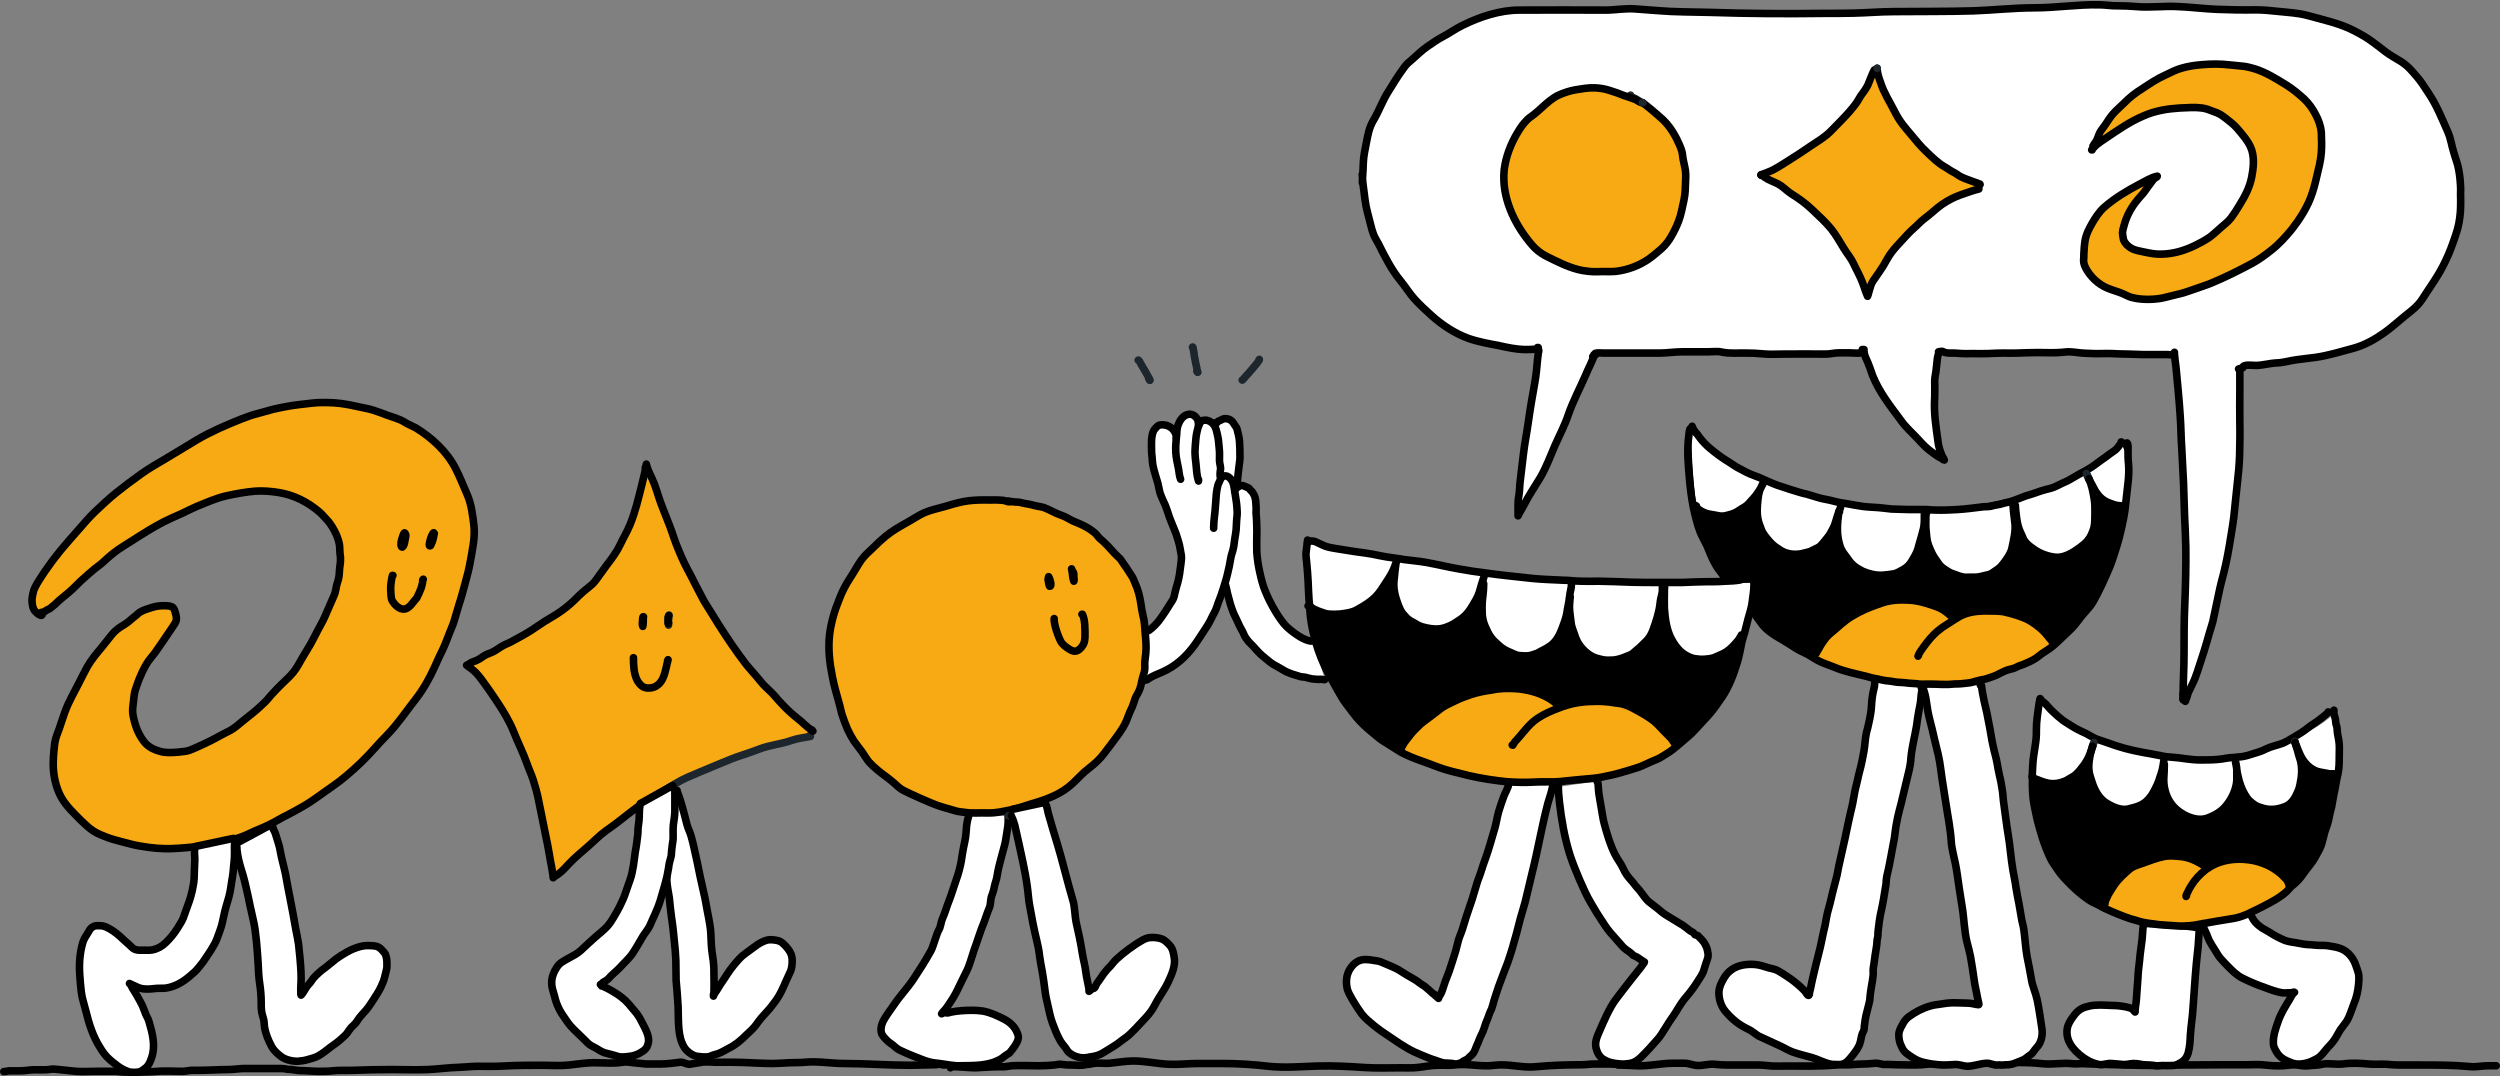 <?xml version="1.0" encoding="UTF-8"?> <!-- Generator: Adobe Illustrator 25.2.0, SVG Export Plug-In . SVG Version: 6.00 Build 0) --> <svg xmlns="http://www.w3.org/2000/svg" xmlns:xlink="http://www.w3.org/1999/xlink" version="1.1" x="0px" y="0px" width="990.6px" height="426.5px" viewBox="0 0 990.6 426.5" style="enable-background:new 0 0 990.6 426.5;" xml:space="preserve"><rect x="0" y="0" width="990.6" height="426.5" fill="#808080" stroke="none"/> <style type="text/css"> .st0{fill:none;stroke:#000000;stroke-width:3;stroke-linecap:round;stroke-linejoin:round;stroke-miterlimit:10;} .st1{fill:#FFFFFF;stroke:#000000;stroke-miterlimit:10;} .st2{fill:#FFFFFF;stroke:#000000;stroke-width:3;stroke-linecap:round;stroke-linejoin:round;stroke-miterlimit:10;} .st3{fill:#F8AA14;} .st4{fill:none;stroke:#1D252D;stroke-width:3;stroke-linecap:round;stroke-linejoin:round;stroke-miterlimit:10;} .st5{fill:#F8AA14;stroke:#000000;stroke-miterlimit:10;} .st6{fill:#FFFFFF;} .st7{stroke:#000000;stroke-miterlimit:10;} </style> <g id="Ground_Line"> <path class="st0" d="M1.5,424.6c0.9,0,1.5-0.3,2.5-0.3c2.3,0,4.6,0.1,6.9-0.2c1.9-0.3,3.9-0.2,5.8-0.2c1.1,0,2.2,0,3.3-0.2 c1.2-0.2,2.1,0,3.3,0.1c2.2,0.2,4.5,0.5,6.8,0.7c2.6,0.2,5.4,0,8,0c2.4,0,4.9,0,7.3,0c1.4,0,2.7,0.3,4.1,0.3c0.8,0,1.7,0,2.5,0 c0.7,0,1.4,0,2.2,0c0.4,0,0.7,0,1.1,0c1.9,0,3.8-0.1,5.8-0.2c3.6-0.4,7.4-0.1,11.1-0.1c1.2,0,2.4-0.3,3.6-0.4c1,0,2,0,3,0 c3.9,0,7.7-0.3,11.6-0.3c1.9,0,3.7-0.3,5.6-0.4c1.9,0,3.9,0,5.8,0c2.6,0,5.2,0,7.7,0c1.5,0,2.9-0.1,4.4,0.3c0.6,0.1,1.1,0,1.7,0.1 c1.1,0.1,2.2,0.4,3.3,0.4c2.4,0,4.8,0.3,7.3,0.3c1.9,0,3.7,0,5.5-0.2c2.7-0.3,5.3-0.1,8-0.2c5.2-0.2,10.5-0.3,15.7-0.3 c4.7,0,9.5,0.2,14.2,0c4.2-0.2,8.3-0.8,12.5-0.9c2.5-0.1,5-0.4,7.5-0.4c3.3,0,6.6,0.1,9.8-0.1c5.2-0.3,10.4-0.3,15.5-0.3 c3.5,0,7.2,0.3,10.6-0.1c3.6-0.4,7.1-1,10.7-0.9c3.4,0,7.1,0.4,10.4-0.2c0.2,0,0.4,0,0.6-0.1c1.6-0.1,3.3,0.3,4.9,0.4 c1.3,0.1,2.7,0.3,4,0.4c1.9,0,3.8,0,5.6,0c2.6,0,5.2-0.4,7.8-0.7c1.2-0.2,2.5,0.9,3.8,0.8c1.6-0.2,3.2-0.6,4.8-0.8 c0.4-0.1,0.8-0.1,1.1-0.1c1.5-0.1,2.9,0.1,4.4,0.1c2.2,0,4.5,0,6.7,0c5.3,0,10.6,0.5,15.9,0.5c2.2,0,4.2-0.2,6.4-0.3 c2.1-0.1,4.3,0,6.4-0.2c5.1-0.5,10.3,0.5,15.5,0.5c8.7,0,17.3,0.7,26,0.7c3.2,0,6.4-0.2,9.6-0.2c0.7,0,1.2,0,1.9-0.2 c0.6-0.1,1.7,0.4,2.2,0.3c-0.1-0.1-0.6-0.7-0.7-0.8"></path> <path class="st0" d="M376.6,423.1c0.4-0.5,1.6-0.5,2.4-0.4c0.2,0,0.4,0,0.5,0c2.3,0.1,4.6,0.4,7,0.4c2.8-0.1,5.6-0.4,8.4-0.4 c0.8,0,1.6,0,2.5,0c1.2,0,2.3-0.3,3.4-0.4c3.6-0.2,7.2,0,10.7,0c2.1,0,4.1-0.1,6.2-0.3c1.2-0.1,2.2-0.5,3.4-0.2 c1.1,0.2,2.1,0.2,3.2,0.2c1.8,0,3.9,0.3,5.7-0.1c0.5-0.1,1-0.2,1.6-0.2c0.5-0.1,1-0.2,1.6-0.3c2.1-0.4,4.4,0.1,6.5-0.1 c3.1-0.3,6.2-0.9,9.4-0.9c4.7,0,9.3,1.1,14,1.3c3.8,0.2,7.6-0.3,11.4-0.3c3.3,0,6.6,0,9.9,0c6.1,0,12.2,0.4,18.2,1.1 c6.5,0.7,13,0.1,19.4-0.1c6.3-0.2,12.7,0.2,18.9,0.6c4.8,0.3,9.7,0.1,14.5,0.1c1.5,0,3.1,0.1,4.7,0c2.6-0.1,5.1-0.7,7.6-0.9 c2.1-0.2,4.3-0.1,6.4-0.1c1,0,2-0.1,3-0.2c0.8-0.1,1.5-0.1,2.3-0.1c4.2,0,8.6,0.9,12.8,0.3c5.3-0.7,10.8,1.1,16.1,0.6 c6.1-0.6,12.3-0.8,18.4-0.8c2,0,3.9-0.4,5.9-0.3c1.7,0,3.4,0,5.1,0c0.5,0,1.9,0.1,3.3,0.1c1.5,0,3-0.1,3-0.4"></path> <path class="st0" d="M641,422c2.6,0,5.1,0.2,7.7,0.3c4.7,0.2,9.5-1,14.2-1c1.5,0,3.1,0,4.6,0c1.7,0,3.3,0.8,5,0.9 c2.2,0.1,4.5-0.7,6.8-0.5c1.7,0.2,3.3,0.3,5.1,0.3c4.2,0,8.4,0,12.5,0c1.8,0,3.5,0.3,5.2,0.4c1.9,0.1,3.8,0,5.7,0 c6.5,0,12.9,0.2,19.4-0.4c0.4,0,0.8-0.1,1.1-0.1c0.2,0,0.4,0,0.6,0c1.9,0,3.7,0.1,5.6-0.1c1.3-0.1,2.6-0.2,4-0.2 c1.6,0,3-0.2,4.6-0.3c1.3-0.1,2.6,0.6,3.9,0.5c1.5-0.1,2.8,0.1,4.3,0.1c3.3,0,6.8,0.2,10.1,0c1.5-0.1,3-0.3,4.6-0.5 c0.6-0.1,1.1-0.1,1.7-0.2c2.7-0.3,5.4,0.2,8.1-0.1c1.9-0.2,3.7-0.3,5.6-0.3c2.1,0,4.2,0.2,6.3,0.3c0.4,0,0.9,0,1.3,0 c3.3,0,6.6-0.1,9.9-0.1c3.5,0,7.1,0.1,10.6,0.5c3.9,0.4,7.9-0.5,11.8,0c1.7,0.2,3.4-0.2,5,0c0.2,0,31.5,1.2,31.5,0.4"></path> <path class="st0" d="M857.8,422c1.6,0,3.1,0,4.7,0c6.2,0,12.4-0.1,18.6-0.1c3.1,0,6.2,0,9.4,0c2.3,0,4.6-0.2,6.9,0.1 c3.3,0.4,6.9,0.5,10.1,0c0.9-0.1,1.8-0.1,2.7,0c0.7,0.1,1.5,0.2,2.2,0.3c1.7,0.2,3.3-0.2,4.9-0.2c1.7,0,3.3-0.7,4.9-0.6 c2.1,0,4.1,0.3,6.1,0.1c3.4-0.5,6.9-0.3,10.3,0c2.3,0.2,4.6,0,6.9,0.1c1.6,0.1,3.1,0.3,4.7,0.3c3,0,6,0,8.9,0c6.5,0,13,0,19.4,0.6 c2.8,0.3,4.5-0.3,7.3-0.3c1.1,0,2.2,0,3.3,0"></path> </g> <g id="Partner_2"> <path class="st1" d="M669.5,170.4c0,0,0.8,42.8,7.5,47.3s127.6,37.5,164.5-11.8c1.2-8.6,4.7-22.7-0.7-30.4 C797.6,214,710.7,209.8,669.5,170.4z"></path> <path class="st2" d="M761.8,272.2c0.1,0.1,0.1,0.3,0.2,0.4c0.2,0.6,0.4,1.3,0.6,1.9c0.4,1.3,0.6,2.7,0.8,4.1 c0.3,2.3,0.7,4.5,1.3,6.8c0.6,2.3,1.2,4.6,1.7,7c0.5,2.2,1.1,4.4,1.6,6.6c0.4,1.9,0.8,3.9,1,5.8c0.3,2.7,0.8,5.4,1.2,8.1 c0.5,3,0.9,6,1.4,8.9c0.4,2.6,0.9,5.2,1.2,7.8c0.2,1.4,0.3,2.9,0.4,4.3c0.1,1.4,0.4,2.8,0.7,4.2c0.7,2.9,1.3,5.9,1.7,8.8 c0.6,4,1.1,7.9,1.8,11.9c0.8,4.4,0.9,10.1,2,14.5c0.5,1.9,1,3.8,1.4,5.8c0.3,1.6,0.5,3.2,0.8,4.8c0.2,1.6,0.5,3.2,0.7,4.8 c0.2,1.6,0.6,3.1,0.9,4.7c0.2,1.4,0.6,2.9,0.9,4.3c0.2,0.7-0.5,0.3-1,0.3c-0.7-0.1-1.3-0.3-2-0.4c-1.4-0.2-2.9-0.1-4.3-0.2 c-1.8-0.1-3.6-0.1-5.4,0.1c-0.9,0.1-1.8,0.3-2.7,0.4c-1.4,0.2-2.5,0.3-3.8,0.7c-3.2,0.9-6,2.4-8.6,4.3c-0.9,0.7-1.6,1.5-2.2,2.6 c-0.6,1.1-1.3,2.2-1.6,3.5c-0.3,1.2,0,3.2,0.4,4.4c0.5,1.2,1,2.4,1.8,3.3c0.8,0.9,2,1.5,2.9,2.2c1.4,0.9,2.7,1.6,4.4,2 c1.2,0.3,2.3,0.5,3.5,0.7c1.6,0.2,3.2,0.4,4.8,0.4c1.4,0,2.9-0.1,4.3-0.2c1.6-0.1,3.2,0.6,4.8,0.7c2.6,0,5.2-1.1,7.8-1.2 c0,0,0.1,0,0.1,0c1.4,0,2.9,0.9,4.3,0.7c0.7-0.1,1.4,0.1,2.1,0c0.7-0.1,1.5-0.1,2.2-0.1c0.9-0.1,1.8-0.3,2.7-0.7 c1.1-0.4,2.2-0.9,3.2-1.3c0.9-0.4,1.8-1.4,2.7-1.9c0.9-0.5,1.7-2.1,2.4-2.8c1.9-1.9,2.6-4.9,2.2-7.6c-0.6-3.8-1.1-7.7-1.9-11.5 c-0.6-2.8-1.9-5.4-2.3-8.2c-0.5-3-1.1-5.9-1.7-8.9c-0.6-3.2-0.8-7.5-1.3-10.8c-0.2-1.5-0.7-2.9-0.9-4.3c-0.4-1.9-0.6-3.9-1-5.8 c-0.5-2.2-0.8-4.3-1.2-6.5c-0.3-2.3-0.8-4.5-1.2-6.8c-0.8-4.7-1.1-9.5-1.9-14.2c-0.7-4-1.1-8.1-1.7-12.1c-0.3-1.8-0.3-3.6-0.6-5.4 c-0.3-1.9-0.6-3.8-1.1-5.7c-0.4-1.7-0.7-3.5-1-5.2c-0.4-2.3-1.2-4.6-1.6-6.9c-0.5-2.1-0.8-4.3-1.2-6.5c-0.4-2.1-0.8-4.1-1.2-6.2 c-0.3-1.6-0.8-3.2-1.1-4.8c-0.2-1.2-0.5-2.4-0.7-3.6c-0.1-0.7-0.2-1.4-0.3-2.1c0-0.4,0-0.8-0.5-0.6"></path> <path class="st2" d="M743.2,269c0.1,0,0.1,0,0.2,0c-0.1,0.3-0.4,0.5-0.5,0.9c-0.1,0.4,0,0.9-0.1,1.4c0,0.6-0.2,1.1-0.3,1.7 c-0.5,2-0.8,4-0.9,6.1c-0.1,2.7-0.6,5.2-1.2,7.8c-0.2,1.1-0.5,2.1-0.8,3.2c-0.3,1.4-0.5,2.7-0.6,4.1c-0.2,2.5-0.7,5-1.2,7.4 c-0.5,2.6-1.3,5-1.8,7.6c-0.4,1.8-0.9,3.5-1.2,5.3c-0.4,2.3-0.8,4.6-1.4,6.9c-1.2,5-2.1,10.1-3.3,15.1c-0.5,2.2-1,4.5-1.5,6.7 c-0.3,1.2-0.4,2.4-0.7,3.6c-0.3,1.5-0.8,2.9-1.1,4.3c-0.5,1.8-0.9,3.6-1.3,5.3c-0.5,2.4-1.4,4.8-1.8,7.3c-0.3,2-0.7,3.9-1.2,5.8 c-0.6,2.6-1,5.2-1.7,7.7c-0.9,3.7-1.9,7.4-2.7,11.1c-0.2,1.1-0.5,2.2-0.7,3.4c-0.1,0.5-0.3,1.1-0.4,1.6c0,0.3,0,1.3-0.5,1.1 c-0.2,0-0.5-0.5-0.6-0.6c-0.2-0.3-0.4-0.6-0.6-0.9c-0.5-0.6-1.1-1.1-1.7-1.7c-1.7-1.6-3.5-3-5.5-4.3c-1.2-0.8-2.4-1.6-3.7-2.3 c-1.5-0.8-3.3-0.9-4.9-1.5c-1.8-0.6-3.5-1-5.5-1c-3.1,0-6.2,0.6-8.6,2.7c-1.1,0.9-1.9,2-2.6,3.3c-0.8,1.4-1.6,3.1-1.7,4.8 c-0.1,2.9,0.8,5.8,2.7,8c2.4,2.8,5.1,5.1,8.5,6.7c0.9,0.4,1.7,0.9,2.5,1.5c0.7,0.5,1.3,1,2,1.4c1.3,0.6,2.6,1.2,3.9,1.8 c1.7,0.8,3.5,1.6,5.2,2.4c1.4,0.7,2.8,1.5,4.3,2.1c2.5,0.9,5.1,1.5,7.6,2.2c2.2,0.6,4.6,1.9,6.9,2.5c1.2,0.3,2.1,0.3,3.3,0.3 c0.1,0,0.2,0,0.3,0l0.6,0c0.5,0,1.1-0.1,1.6-0.3c1.2-0.5,2-1.4,2.8-2.4c0.8-1,1.6-1.9,2.3-3c0.5-0.8,1-1.6,1.3-2.5c0.4-1,0.6-3,1-4 c0.2-0.4,0.4-0.9,0.6-1.3c0.2-0.5,0.2-1.1,0.2-1.6c0.2-1.8,0.5-3.8,1-5.6c0.4-1.7,0.9-3.3,1.2-5c0.1-1,0.1-2.1,0.3-3.1 c0.1-0.8,0.3-1.7,0.4-2.5c0.2-1.3,0.5-2.6,0.6-3.9c0.1-0.7,0-1.5,0-2.2c0-0.8,0.2-1.5,0.3-2.3c0.3-2.5,0.7-4.9,1.1-7.4 c0.1-0.8,0.1-1.6,0.2-2.4c0.1-0.6,0.3-1.1,0.3-1.6c0-0.7,0-1.3,0.1-2c0.3-2.6,0.6-5.2,1.2-7.7c0.7-3.1,1.2-6.2,1.7-9.4 c0.2-0.9,0.3-1.8,0.3-2.8c0.1-1.1,0.3-2.1,0.6-3.2c0.5-2,0.8-4,1.2-5.9c0.4-1.8,0.6-3.6,1-5.4c0.4-1.7,0.6-3.4,0.8-5.1 c0.2-1.8,0.6-3.5,0.9-5.2c0.4-1.9,0.9-3.7,1.4-5.6c0.9-3.8,1.8-7.5,2.7-11.3c0.6-2.3,1.1-4.7,1.2-7c0.2-2.1,0.6-4.2,1-6.3 c0.4-2.1,0.9-4.1,1.2-6.1c0.3-2,0.5-3.9,0.9-5.9c0.3-1.6,0.7-3.2,0.8-4.8c0-0.9,0.2-1.8,0.3-2.7c0.1-0.7,0.1-1.2,0.4-1.8 c-0.2-0.1-0.3,0-0.5,0"></path> <path d="M672.7,201.4c0.7,0.7,1.4,1.1,2.3,1.5c1.5,0.8,3,0.9,4.7,1.2c0.9,0.2,1.9,0.4,2.8,0.4c0.8,0,1.5-0.2,2.3-0.4 c0.9-0.2,1.8-0.5,2.7-0.9c0.9-0.4,1.7-1,2.5-1.5c0.8-0.5,1.6-0.9,2.3-1.5c0.6-0.5,1.1-1.1,1.6-1.7c0.9-1,1.8-1.9,2.5-3 c0.5-0.7,1-1.4,1.4-2.2c-0.8,1.7-1,3.3-1.2,5.2c-0.2,2.2-0.4,4.6,0,6.8c0.2,0.9,0.4,1.9,0.8,2.8c0.4,1,0.7,2.2,1.3,3.1 c1,1.5,2.1,2.9,3.4,4.2c1.1,1.1,2.4,1.9,3.8,2.8c2.5,1.5,6,1.8,8.8,1c0.7-0.2,1.3-0.3,2-0.5c0.8-0.2,1.2-0.5,1.9-0.8 c1-0.6,2-0.8,2.8-1.6c1-1,1.9-2.2,2.8-3.3c1-1.2,1.6-2.5,2.3-3.8c0.9-1.7,1.2-3.7,1.9-5.5c0.1-0.2,0.2-0.5,0.2-0.7l0.2,0.1 c0,0.1,0,0.2-0.1,0.3c-0.1,0.5-0.1,1.1-0.2,1.6c-0.3,2.1-0.4,4.2-0.3,6.3c0.1,1.8,0.5,3.6,1,5.3c0.5,1.6,1.5,2.9,2.5,4.2 c0.8,1.2,1.6,2.3,2.7,3.3c1.1,1,2.4,1.7,3.7,2.4c2.5,1.1,5.4,1.8,8.1,1.6c1.4-0.1,2.7-0.3,4.1-0.5c1.4-0.2,2.7-1.1,4-1.8 c1.5-0.8,2.6-2,3.4-3.4c0.9-1.5,1.8-3,2.3-4.6c0.3-0.8,0.4-1.7,0.7-2.5c0.2-0.8,0.5-1.6,0.7-2.4c0.3-1.4,0.8-2.7,1-4 c0.1-0.8,0.2-1.7,0.2-2.5l0.5,0c-0.1,2.4,0.1,4.6,0.4,7c0.2,2,1,3.7,1.8,5.5c0.7,1.6,1.8,3.1,2.8,4.5c0.8,1.2,1.7,1.9,3,2.7 c0.5,0.3,1,0.7,1.5,0.9c0.6,0.4,1.3,0.5,2,0.8c1.2,0.5,2.4,0.9,3.7,1.1c0.7,0.1,1.6,0,2.3,0c0.7,0,1.3,0,2,0c1.2,0,2.4-0.3,3.6-0.6 c0.7-0.2,1.4-0.3,2.1-0.5c0.7-0.3,1.4-0.7,2-1.2c0.8-0.5,1.5-1,2.2-1.6c0.7-0.7,1.3-1.5,1.9-2.3c1.1-1.5,2.4-3.4,2.8-5.3 c0.7-3.4,1.7-7.1,1.1-10.6c-0.2-1.4-0.3-2.9-0.5-4.3l1.1-0.1c0.1,0.6,0.1,1.1,0.2,1.7c0.2,2,0.5,4,1.2,5.9c0.3,0.8,0.7,1.7,1.1,2.5 c0.3,0.7,0.6,1.6,1.1,2.2c0.9,1.3,2.3,2.3,3.6,3.2c2.5,1.8,5.6,2.9,8.6,3.2c3.4,0.3,6.8-1.8,9.4-3.7c1.2-0.9,2.4-1.8,3.3-2.9 c1.2-1.4,2-3.4,2.5-5.1c0.5-2,0.3-4.1,0.4-6.1c0-1.7,0-3.6-0.3-5.3c-0.2-1.4-0.5-2.8-0.8-4.1c-0.3-1.2-0.7-2.4-1.1-3.5 c0-0.1-0.1-0.2-0.1-0.4c0.4,0.8,0.9,1.5,1.3,2.3c0.7,1.2,1.2,2.5,2.1,3.6c0.8,1.1,1.7,2,2.8,2.7c0.8,0.5,1.6,0.9,2.6,1.2 c0.7,0.2,1.5,0.6,2.2,0.7c0.5,0.1,1.1,0.2,1.7,0.2c0.3,0,0.5,0,0.6,0.2l1.3,0.2c-0.3,2.7-0.8,5.4-1.4,8c-0.6,2.8-1.3,5.6-2.2,8.4 c-0.9,2.8-1.7,5.6-2.9,8.4c-1.9,4.4-3.9,8.9-6.3,13.1c-0.8,1.4-1.9,2.7-3,3.9c-1.7,1.8-3,3.8-4.6,5.7c-1.5,1.7-3.3,3.2-4.9,4.8 c-1,1-1.9,1.8-2.9,2.7l-0.7-0.8c-0.1,0-0.1,0-0.1,0c-0.1-0.7-0.9-1.4-1.3-1.9c-1.2-1.6-2.6-3.1-4.1-4.3c-1.1-0.9-2.2-1.7-3.4-2.4 c-1.6-1-3.4-1.6-5.1-2.2c-1.8-0.6-3.7-1.1-5.5-1.5c-2-0.3-4.1-0.3-6.1-0.3c-3.7-0.1-7.9,0.3-11.2,2.1c-0.7,0.4-1.4,0.8-2,1.2 l-0.3-0.5c-0.5-0.4-1.1-0.7-1.6-1.2c-1.6-1.4-3.3-2.6-5.3-3.3c-3.4-1.2-7-2.4-10.7-2.6c-3.5-0.2-7.4-0.1-10.8,1.1 c-3.2,1.1-6.5,2.3-9.5,3.9c-1.8,1-3.5,1.9-5.1,3.2c-1.3,1-2.6,2.1-3.8,3.2c-1.1,1-2.4,1.9-3.4,3c-1,1.1-1.7,2.2-2.5,3.4 c-0.7,1.1-1.2,2.4-2.1,3.4l-2.9,0.2c-1.5-0.8-3.1-1.4-4.5-2.3c-1.9-1.2-3.7-2.4-5.6-3.5c-3.2-1.8-6.6-3.9-8.7-7.1 c-0.9-1.3-2-2.5-2.6-3.9c-0.2-0.4-0.4-0.8-0.6-1.2c-0.1-0.1-0.2-0.1-0.2-0.3l-10.4-12.1c0,0,0.1,0,0.1,0c-0.1-0.3-0.8-0.8-1.1-1.1 c-0.6-0.7-1.2-1.3-1.8-2.1c-0.9-1.4-1.8-2.8-2.5-4.3c-0.6-1.2-1-2.4-1.6-3.7c-0.7-1.6-1.5-3.2-2.3-4.8c-1.6-3-2.4-6.3-3.2-9.6 c-0.2-0.9-0.4-1.8-0.6-2.7l1.1-0.2c0,0,0,0.1,0.1,0.1c0,0.1,0.1,0.2,0.1,0.3C672.3,201,672.5,201.2,672.7,201.4z"></path> <path class="st3" d="M719.3,258.9c0.9-1,1.4-2.3,2.1-3.4c0.8-1.2,1.5-2.4,2.5-3.4c1-1.1,2.2-2,3.4-3c1.2-1.1,2.5-2.2,3.8-3.2 c1.6-1.2,3.3-2.2,5.1-3.2c3-1.6,6.3-2.8,9.5-3.9c3.4-1.1,7.3-1.2,10.8-1.1c3.7,0.2,7.2,1.3,10.7,2.6c2,0.7,3.8,1.9,5.3,3.3 c0.5,0.5,1.1,0.8,1.6,1.2l0.3,0.5c0.7-0.4,1.4-0.8,2-1.2c3.3-1.8,7.5-2.2,11.2-2.1c2,0.1,4.1,0,6.1,0.3c1.8,0.3,3.7,0.9,5.5,1.5 c1.8,0.6,3.5,1.2,5.1,2.2c1.2,0.7,2.3,1.6,3.4,2.4c1.6,1.2,3,2.7,4.1,4.3c0.4,0.5,1.2,1.2,1.3,1.9c0,0,0.1,0,0.1,0l0.7,0.8 c-0.6,0.5-1.2,1-1.9,1.5c-1.1,0.8-2.2,1.4-3.3,2.2c-0.6,0.5-1.2,0.9-1.8,1.4c-1.6,1.1-3.4,1.9-5.1,2.6c-0.9,0.4-1.9,0.6-2.8,1.1 c-0.9,0.5-1.7,0.7-2.6,0.9c-2.5,0.5-4.5,2.1-6.9,2.9c-1.5,0.5-3,1.1-4.6,1.3c-0.1,0-0.3,0-0.4,0.1c-1.1,0.2-2.2,0.6-3.4,0.9 c-1.2,0.3-2.6,0.3-3.9,0.5c-0.9,0.1-1.7,0.1-2.6,0.1c-0.9,0-1.8,0.2-2.7,0.2c-1.7,0-3.4,0-5.1-0.1c-1.7-0.1-3.4,0-5,0 c-0.2,0-0.4,0-0.6,0c-0.6,0-1.2-0.1-1.9-0.2c-1-0.1-2.1-0.1-3.1-0.2c-1-0.1-2.1-0.3-3.1-0.3c-1,0-1.9-0.1-2.9-0.3 c-1-0.2-2.1-0.3-3.1-0.4c-1-0.1-1.9-0.4-2.9-0.6c-0.4-0.1-0.7-0.1-1.1-0.2c-0.5-0.1-1-0.2-1.5-0.3c-0.8-0.2-1.6-0.5-2.5-0.7 c-4.1-1-8.3-1.8-12.3-3.5c-1.9-0.8-3.9-1.4-5.8-2.3c-1.7-0.8-3.2-1.9-4.8-2.8L719.3,258.9z"></path> <path class="st0" d="M669.7,169.9c-0.2,0.1-0.1,0.3-0.2,0.5c-0.2,0.6-0.2,1.4-0.3,2.1c-0.8,5.6-0.3,11.2,0.2,16.9 c0.3,3.8,0.8,7.6,1.5,11.3c0.2,0.9,0.4,1.8,0.6,2.7c0.8,3.3,1.6,6.6,3.2,9.6c0.8,1.6,1.7,3.1,2.3,4.8c0.5,1.2,1,2.5,1.6,3.7 c0.7,1.5,1.5,2.9,2.5,4.3c0.3,0.4,8.5,11.1,9.1,11.9c0.6,0.8,4.9,4.9,4.5,5"></path> <path class="st0" d="M840.5,175.1c0.2,0,0.3,0.1,0.3,0.3c-0.3,0.3-0.7,0.6-1,1c-0.3,0.4-0.6,0.9-1,1.3c-0.7,0.8-1.7,1.3-2.6,2 c-1.3,1-2.7,2-4,2.9c-1.5,1.1-3,2.3-4.6,3.2c-0.8,0.5-1.7,1-2.5,1.4c-0.9,0.5-1.7,0.9-2.5,1.4c-1.1,0.6-2.1,1.3-3.3,1.9 c-0.7,0.3-1.4,0.6-2,0.9c-1.6,0.7-3.1,1.7-4.8,2.1c-1.2,0.3-2.5,0.6-3.7,1c-2.1,0.8-4.2,1.4-6.4,2.1c-1.9,0.7-3.7,1.5-5.6,2.1 c-0.1,0-0.2,0.1-0.3,0.1c-1,0.3-2.1,0.4-3.2,0.8c-0.6,0.2-1.2,0.3-1.8,0.4c-0.9,0.2-1.8,0.3-2.6,0.6c-1,0.2-2,0.1-3,0.2 c-3.4,0.4-6.8,0.9-10.3,1.1c-1.5,0.1-3,0.1-4.4,0.2c-1.4,0.1-2.8,0-4.2,0c-1.2,0-2.4-0.1-3.6-0.2c-0.3,0-0.5,0-0.8,0 c-1.5,0-3,0-4.4,0c-1.7,0-3.4,0-5.1-0.1c-1.2-0.1-2.4,0-3.6-0.1c-1.2-0.1-2.4-0.3-3.5-0.4c-2.5-0.3-5.1-0.3-7.6-0.6 c-2.2-0.3-4.3-0.7-6.5-1.1c-0.8-0.1-1.6-0.3-2.5-0.4c-1.2-0.2-2.3-0.5-3.5-0.8c-1.9-0.5-3.9-0.7-5.7-1.3c-1.4-0.4-2.8-0.9-4.3-1.3 c-1-0.2-2.1-0.5-3.1-0.8c-2.2-0.6-4.4-1.4-6.6-2.1c-2.5-0.7-4.8-1.8-7.1-2.8c-1.3-0.6-2.7-1.2-4.1-1.7c-2.1-0.7-4-1.8-5.9-2.8 c-1.4-0.7-2.7-1.7-4-2.5c-2.7-1.6-5.2-3.5-7.6-5.5c-1.5-1.3-2.8-2.6-4-4.2c-0.5-0.8-1.1-1.5-1.7-2.2c-0.4-0.5-0.8-1-1-1.6 c0-0.1-0.1-0.2-0.2-0.3c-0.1-0.1-0.1-0.3-0.1-0.4"></path> <path class="st0" d="M842.8,175.5c0.3,0.2,0.2,0.2,0.3,0.5c0,0.2,0.1,0.4,0.1,0.6c0.1,0.6,0,1.4,0,2c0,1.7,0,3.4,0.2,5.1 c0.2,2.2,0.1,4.5-0.1,6.8c-0.3,3.3-0.8,6.6-1.1,9.8c0,0.1,0,0.2,0,0.2c-0.3,2.7-0.8,5.4-1.4,8c-0.6,2.8-1.3,5.6-2.2,8.4 c-0.9,2.8-1.7,5.6-2.9,8.4c-1.9,4.4-3.9,8.9-6.3,13.1c-0.8,1.4-1.9,2.7-3,3.9c-1.7,1.8-3,3.8-4.6,5.7c-1.5,1.7-3.3,3.2-4.9,4.8 c-1,1-1.9,1.8-2.9,2.7c-0.6,0.5-1.2,1-1.9,1.5c-1.1,0.8-2.2,1.4-3.3,2.2c-0.6,0.5-1.2,0.9-1.8,1.4c-1.6,1.1-3.4,1.9-5.1,2.6 c-0.9,0.4-1.9,0.6-2.8,1.1c-0.9,0.5-1.7,0.7-2.6,0.9c-2.5,0.5-4.5,2.1-6.9,2.9c-1.5,0.5-3,1.1-4.6,1.3c-0.1,0-0.3,0-0.4,0.1 c-1.1,0.2-2.2,0.6-3.4,0.9c-1.2,0.3-2.6,0.3-3.9,0.5c-0.9,0.1-1.7,0.1-2.6,0.1c-0.9,0-1.8,0.2-2.7,0.2c-1.7,0-3.4,0-5.1-0.1 c-1.7-0.1-3.4,0-5,0c-0.2,0-0.4,0-0.6,0c-0.6,0-1.2-0.1-1.9-0.2c-1-0.1-2.1-0.1-3.1-0.2c-1-0.1-2.1-0.3-3.1-0.3 c-1,0-1.9-0.1-2.9-0.3c-1-0.2-2.1-0.3-3.1-0.4c-1-0.1-1.9-0.4-2.9-0.6c-0.4-0.1-0.7-0.1-1.1-0.2c-0.5-0.1-1-0.2-1.5-0.3 c-0.8-0.2-1.6-0.5-2.5-0.7c-4.1-1-8.3-1.8-12.3-3.5c-1.9-0.8-3.9-1.4-5.8-2.3c-1.7-0.8-3.2-1.9-4.8-2.8c-1.5-0.8-3.1-1.4-4.5-2.3 c-1.9-1.2-3.7-2.4-5.6-3.5c-3.2-1.8-6.6-3.9-8.7-7.1c-0.9-1.3-2-2.5-2.6-3.9c-0.2-0.4-0.4-0.8-0.6-1.2"></path> <path class="st0" d="M672.2,200.5c-0.1,0-0.1,0-0.2,0c-0.1,0-0.1-0.1-0.1-0.1c0,0,0,0,0-0.1c0,0,0,0.1,0.1,0.1 c0,0.1,0.1,0.2,0.1,0.3c0.1,0.3,0.3,0.5,0.5,0.7c0.7,0.7,1.4,1.1,2.3,1.5c1.5,0.8,3,0.9,4.7,1.2c0.9,0.2,1.9,0.4,2.8,0.4 c0.8,0,1.5-0.2,2.3-0.4c0.9-0.2,1.8-0.5,2.7-0.9c0.9-0.4,1.7-1,2.5-1.5c0.8-0.5,1.6-0.9,2.3-1.5c0.6-0.5,1.1-1.1,1.6-1.7 c0.9-1,1.8-1.9,2.5-3c0.5-0.7,1-1.4,1.4-2.2c0-0.1,0.1-0.1,0.1-0.2c0.2-0.5,0.7-1,0.8-1.5c-0.3,0.2-0.6,1.1-0.7,1.4 c0,0.1-0.1,0.2-0.2,0.3c-0.8,1.7-1,3.3-1.2,5.2c-0.2,2.2-0.4,4.6,0,6.8c0.2,0.9,0.4,1.9,0.8,2.8c0.4,1,0.7,2.2,1.3,3.1 c1,1.5,2.1,2.9,3.4,4.2c1.1,1.1,2.4,1.9,3.8,2.8c2.5,1.5,6,1.8,8.8,1c0.7-0.2,1.3-0.3,2-0.5c0.8-0.2,1.2-0.5,1.9-0.8 c1-0.6,2-0.8,2.8-1.6c1-1,1.9-2.2,2.8-3.3c1-1.2,1.6-2.5,2.3-3.8c0.9-1.7,1.2-3.7,1.9-5.5c0.1-0.2,0.2-0.5,0.2-0.7 c0.1-0.3,0.2-0.7,0.4-1c0.2-0.4,0.4-0.7,0.4-1.2"></path> <path class="st0" d="M728.9,202.8C728.9,202.8,728.9,202.8,728.9,202.8c-0.2,0-0.2,0-0.2,0.1c0,0.1,0,0.2-0.1,0.3 c-0.1,0.5-0.1,1.1-0.2,1.6c-0.3,2.1-0.4,4.2-0.3,6.3c0.1,1.8,0.5,3.6,1,5.3c0.5,1.6,1.5,2.9,2.5,4.2c0.8,1.2,1.6,2.3,2.7,3.3 c1.1,1,2.4,1.7,3.7,2.4c2.5,1.1,5.4,1.8,8.1,1.6c1.4-0.1,2.7-0.3,4.1-0.5c1.4-0.2,2.7-1.1,4-1.8c1.5-0.8,2.6-2,3.4-3.4 c0.9-1.5,1.8-3,2.3-4.6c0.3-0.8,0.4-1.7,0.7-2.5c0.2-0.8,0.5-1.6,0.7-2.4c0.3-1.4,0.8-2.7,1-4c0.1-0.8,0.2-1.7,0.2-2.5 c0-0.8,0-1.7,0-2.5"></path> <path class="st0" d="M763.5,203c-0.3,0.4-0.3,0.3-0.3,0.7c-0.1,0.6-0.1,1.3-0.1,1.9c0,0.2,0,0.4,0,0.6c-0.1,2.4,0.1,4.6,0.4,7 c0.2,2,1,3.7,1.8,5.5c0.7,1.6,1.8,3.1,2.8,4.5c0.8,1.2,1.7,1.9,3,2.7c0.5,0.3,1,0.7,1.5,0.9c0.6,0.4,1.3,0.5,2,0.8 c1.2,0.5,2.4,0.9,3.7,1.1c0.7,0.1,1.6,0,2.3,0c0.7,0,1.3,0,2,0c1.2,0,2.4-0.3,3.6-0.6c0.7-0.2,1.4-0.3,2.1-0.5 c0.7-0.3,1.4-0.7,2-1.2c0.8-0.5,1.5-1,2.2-1.6c0.7-0.7,1.3-1.5,1.9-2.3c1.1-1.5,2.4-3.4,2.8-5.3c0.7-3.4,1.7-7.1,1.1-10.6 c-0.2-1.4-0.3-2.9-0.5-4.3c0-0.1,0-0.1,0-0.2c-0.1-0.9,0-1.8-0.5-2.6"></path> <path class="st0" d="M827.6,189.7c0.4,0.8,0.9,1.5,1.3,2.3c0.7,1.2,1.2,2.5,2.1,3.6c0.8,1.1,1.7,2,2.8,2.7c0.8,0.5,1.6,0.9,2.6,1.2 c0.7,0.2,1.5,0.6,2.2,0.7c0.5,0.1,1.1,0.2,1.7,0.2c0.3,0,0.5,0,0.6,0.2c-0.2,0-0.3,0-0.5,0"></path> <path class="st4" d="M827.6,189.7c-0.2-0.7-0.4-1.6-0.9-2.1c0,0.3,0.4,1.1,0.5,1.3C827.3,189.1,827.5,189.4,827.6,189.7"></path> <line class="st4" x1="827.6" y1="189.7" x2="827.6" y2="189.7"></line> <path class="st0" d="M798.6,200.3c0,0.6,0,1.2,0.1,1.8c0.1,0.6,0.1,1.1,0.2,1.7c0.2,2,0.5,4,1.2,5.9c0.3,0.8,0.7,1.7,1.1,2.5 c0.3,0.7,0.6,1.6,1.1,2.2c0.9,1.3,2.3,2.3,3.6,3.2c2.5,1.8,5.6,2.9,8.6,3.2c3.4,0.3,6.8-1.8,9.4-3.7c1.2-0.9,2.4-1.8,3.3-2.9 c1.2-1.4,2-3.4,2.5-5.1c0.5-2,0.3-4.1,0.4-6.1c0-1.7,0-3.6-0.3-5.3c-0.2-1.4-0.5-2.8-0.8-4.1c-0.3-1.2-0.7-2.4-1.1-3.5 c0-0.1-0.1-0.2-0.1-0.4"></path> <path class="st0" d="M813.4,254.7c-0.1,0-0.1,0-0.1,0c-0.1-0.7-0.9-1.4-1.3-1.9c-1.2-1.6-2.6-3.1-4.1-4.3c-1.1-0.9-2.2-1.7-3.4-2.4 c-1.6-1-3.4-1.6-5.1-2.2c-1.8-0.6-3.7-1.1-5.5-1.5c-2-0.3-4.1-0.3-6.1-0.3c-3.7-0.1-7.9,0.3-11.2,2.1c-0.7,0.4-1.4,0.8-2,1.2 c-0.9,0.6-1.9,1.2-2.8,1.8c-1.5,0.9-2.8,1.8-4.1,2.9c-2.1,1.8-3.8,3.9-5.4,6.1c-0.9,1.2-1.8,2.4-2.3,3.8c0-0.1,0.1-0.2,0.2-0.3"></path> <path class="st0" d="M774.2,244.9c-0.5-0.4-1.1-0.7-1.6-1.2c-1.6-1.4-3.3-2.6-5.3-3.3c-3.4-1.2-7-2.4-10.7-2.6 c-3.5-0.2-7.4-0.1-10.8,1.1c-3.2,1.1-6.5,2.3-9.5,3.9c-1.8,1-3.5,1.9-5.1,3.2c-1.3,1-2.6,2.1-3.8,3.2c-1.1,1-2.4,1.9-3.4,3 c-1,1.1-1.7,2.2-2.5,3.4c-0.7,1.1-1.2,2.4-2.1,3.4c0.1-0.1,0.2-0.1,0.3-0.2"></path> </g> <g id="Partner_1"> <path class="st2" d="M632.8,309.6c0-0.1,0-0.2,0.1-0.2c0,0,0,0,0.1,0c0.4,1.8,0.3,3.7,0.6,5.5c0.3,1.8,0.6,3.6,0.9,5.3 c0.4,2.1,0.6,4.2,1.2,6.3c1.1,4.1,2.3,8.2,4.2,12c1,2,2.4,3.7,3.3,5.7c0.8,1.8,1.8,3.2,3.2,4.7c0.6,0.7,1.2,1.4,1.7,2.1 c0.7,0.9,1.5,1.6,2.1,2.5c1,1.2,1.8,2.6,3,3.7c1.3,1.1,2.7,2,4,3.1c1.2,1.1,2.4,2,3.8,2.8c1.4,0.8,2.7,1.7,4.1,2.5 c1.1,0.6,2.3,1.4,3.3,2.2c0.5,0.4,0.9,0.8,1.4,1.1c0.4,0.2,0.8,0.4,1.1,0.6c0.3,0.2,0.6,1,1,1c0,0,0.1,0,0.1,0l0.7,0.2 c1.1,1.1,2.3,2.2,3,3.6c0.2,0.4,0.4,0.9,0.6,1.3c0.2,0.6,0.3,1.2,0.4,1.8c0.4,1.5-0.2,2.8-0.7,4.2c-0.4,1.2-0.7,2.3-1.1,3.5 c-0.6,1.4-1.5,2.6-2.3,3.9c-1.5,2.4-3.2,4.6-5.1,6.8c-1.8,2.2-2.9,4.5-4.5,6.8c-2.1,2.8-4.2,6.9-6,9c-2.2,2.5-4.5,5.1-6.9,7.4 c-0.9,0.8-1.8,1.6-3,2c-1,0.4-2.1,0.5-3.2,0.6c0,0-0.1,0-0.2,0c-1.1,0.1-2.3-0.1-3.4-0.2c-1.2-0.2-2.4-0.4-3.5-0.9 c-0.8-0.4-1.7-0.8-2.3-1.4c-0.8-0.7-1.5-1.9-1.8-2.9c-1.1-2.8,0-5.2,1.2-7.9c1.6-3.7,3.8-8.8,6.2-12.1c1.9-2.6,4-5.2,6-7.8 c1.3-1.7,2.6-3.2,3.9-4.9c0.4-0.6,0.9-1.2,1.3-1.8c0.1-0.1,0.3-0.4,0.3-0.5c-1.3-0.7-2.7-2-4.1-2.5c-0.8-0.3-0.4-0.3-1.1-0.9 c-0.9-0.8-2.7-1.8-3.5-2.8c-1.2-1.4-2.5-2.8-3.7-4.2c-1.6-1.7-2.9-3.5-4.1-5.4c-1.6-2.4-3.2-4.9-4.6-7.4c-1.8-3-3.2-6.2-4.6-9.4 c-1.4-3.3-2.8-6.7-3.9-10.1c-2.1-6.8-3.3-13.7-4.1-20.8c-0.2-2.2-0.5-4.5-0.4-6.7c-0.1,0.3-0.1,0.6-0.2,0.8"></path> <path class="st2" d="M597.6,311.4c0,0,0.1,0,0.1,0c0,0.2-0.2,0.5-0.3,0.7c-0.2,0.4-0.3,0.8-0.5,1.2c-0.5,1-1,2-1.3,3 c-0.6,1.8-1.3,3.6-1.8,5.4c-0.6,2.1-0.9,4.4-1.5,6.5c-0.6,2-1.2,4.1-1.8,6.1c-0.6,2-1.2,4-1.9,5.9c-0.6,1.7-1.2,3.3-1.7,5 c-0.5,1.7-1.3,3.4-1.8,5.2c-0.6,1.9-1.1,3.8-1.7,5.7c-0.8,2.4-1.6,4.8-2.4,7.1c-0.7,2.1-1.2,4.2-2,6.3c-0.4,1.1-0.9,2.2-1.2,3.4 c-0.4,1.3-0.6,2.6-1,3.9c-0.8,2.7-1.7,5.4-2.6,8.1c-0.5,1.3-1,2.6-1.5,3.9c-0.5,1.3-0.8,2.6-1.3,3.9c-0.3,0.8-0.7,1.6-1.2,2.3 c-0.1,0.1-0.2,0.2-0.3,0.3c-0.1,0.1,0,0.2,0.1,0.3l-1.7-1.5c0.1,0.2,0.3,0.3,0.5,0.3c-0.2-0.3-0.7-0.5-1-0.7 c-0.6-0.5-1.2-1.1-1.9-1.7c-0.5-0.4-0.9-0.8-1.4-1.2c-0.7-0.4-1.3-0.8-2-1.3c-1.2-1-2.5-1.7-3.9-2.5c-1.5-0.8-2.9-1.8-4.4-2.7 c-1.6-0.9-3.4-1.6-5-2.3c-0.8-0.3-1.6-0.7-2.4-1c-0.7-0.2-1.4-0.3-2.1-0.4c-1.2-0.2-2.4-0.4-3.7-0.4c-2.2,0-4,1-5.4,2.8 c-1.9,2.3-2.4,5.2-1.9,8.1c0.3,2,1.4,3.5,2.3,5.2c1.1,1.9,2.3,3.7,3.6,5.5c1.4,1.8,3.2,3.2,5,4.7c1.5,1.2,3.1,2.4,4.7,3.4 c3.6,2.4,7.1,5,11.1,6.9c1.9,0.9,3.8,1.6,5.7,2.4c1,0.4,2,0.7,2.9,1c0.9,0.3,1.8,0.7,2.8,0.9c1,0.2,1.9,0.1,2.9,0.2 c0.6,0,1.3,0.2,1.9,0.3c0.1,0,0.3,0,0.4,0c0.2,0,0.3-0.1,0.5-0.1c0.5-0.1,1-0.2,1.4-0.4c0.4-0.2,0.7-0.4,1-0.7 c0.5-0.3,1-0.4,1.4-0.7c0.5-0.3,0.9-0.9,1.3-1.2c1-0.7,1.7-1.9,2.1-3.1c0.2-0.7,0.6-1.4,0.9-2.1c0.4-1.1,0.8-2.1,1.3-3.1 c0.8-1.5,1.3-3.1,1.8-4.7c0.5-1.3,1.1-2.6,1.5-3.9c0.2-0.6,0.5-1.2,0.8-1.8c0.4-1.1,0.7-2.3,1-3.4c0.8-2.4,1.5-4.8,2.4-7.1 c0.9-2.6,2-5.2,3-7.9c1.4-3.9,2.5-7.9,3.6-11.9c0.7-2.5,1.2-5,2-7.5c0.4-1.5,0.9-3,1.3-4.5c1-3.9,1.8-7.8,2.8-11.7 c2.3-9.1,3.8-18.3,6.2-27.4c0.8-2.9,2-5.7,2.1-8.6c0-0.1,0-0.1,0-0.1c0,0,0-0.1,0-0.1"></path> <path class="st1" d="M518,214.6c0,0,0.4,26.6,1.3,30.3s139.4,27.5,169.7,15c1.6-7.1,7.3-24.7,5.8-29.6 C686.3,230.8,612.4,236.1,518,214.6z"></path> <path class="st2" d="M524.9,269.3c-0.2,0-0.3,0-0.5,0c-0.2,0-0.3-0.1-0.5-0.1c-0.4-0.1-0.9,0-1.4,0c-0.9,0-1.7-0.1-2.6-0.2 c-0.8-0.1-1.7-0.4-2.5-0.6c-0.9-0.2-1.9-0.1-2.8-0.5c-0.8-0.3-1.8-0.5-2.6-0.8c-1.1-0.4-2.2-0.8-3.2-1.4c-1.1-0.6-2-1.2-3.1-1.8 c-1.5-0.7-2.7-1.7-4-2.8c-1.3-1.1-2.5-2-3.6-3.3c-1-1.2-2.1-2.3-3.2-3.4c-0.5-0.6-0.9-1.1-1.3-1.7c-0.5-0.7-0.8-1.5-1.1-2.2 c-0.4-0.8-0.9-1.6-1.3-2.4c-0.4-0.9-0.8-1.8-1.2-2.6c-0.4-0.8-0.8-1.6-1.2-2.5c-0.5-1.2-0.9-2.5-1.3-3.7c-0.4-1.4-0.7-2.7-1.1-4.1 c-0.1-0.4-0.2-0.7-0.2-1c0,0-14.5-57.2-13-62c1.5-4.7,8.8-4.6,8.8-4.6c0.3,0,0.3-0.3,0.5-0.5c0.2-0.3,0.7-0.3,1-0.5 c0.5-0.3,1-0.6,1.7-0.7c1.7-0.1,2.9,0.6,3.7,2c0.3,0.5,0.7,1,1,1.5c0.3,0.5,0.4,1.1,0.5,1.6c0.2,0.9,0.5,1.8,0.6,2.7 c0.1,0.8,0.2,1.7,0.2,2.5c0.1,1.1,0.1,2.2,0.1,3.4c0,1.1,0.1,2.2-0.1,3.2c-0.2,1-1.1,9.3-1.1,10.4l-1.7,1.9c0.2,0,0.4-0.1,0.5-0.1 c0.2-0.1,0.2-0.4,0.4-0.7c0.2-0.5,0.4-0.8,0.8-1c0.5-0.4,1-0.8,1.7-0.9c0.8-0.1,1.4,0.3,2.1,0.6c0.2,0.1,0.5,0.2,0.7,0.3 c0.4,0.2,0.5,0.3,0.7,0.7c0.2,0.3,0.5,0.5,0.7,0.7c0.4,0.4,0.6,0.9,0.9,1.4c0.7,1.3,0.7,3,0.8,4.5c0.1,0.9,0,1.8,0,2.6 c0,0.9,0.2,1.8,0.2,2.8c0,1.9,0.2,3.9,0.1,5.8c0,2.4-0.1,4.8,0,7.1c0.2,2.7,0.6,5.3,1.2,8c0.6,2.6,1.2,5.2,2.3,7.7 c1.1,2.7,2.4,5.2,3.9,7.7c1.3,2.1,2.7,4.3,4.4,6c1.7,1.6,3.6,3,5.6,4.2c1.1,0.6,2.5,1.3,3.8,1.5c0.5,0.1,1,0,1.5,0"></path> <path d="M553.1,223.6c-0.3,1.8-0.4,3.6-0.6,5.3c-0.3,1.9-0.3,4,0.1,5.9c0.3,1.8,0.9,3.4,1.5,5.1c0.5,1.2,1,2.4,1.8,3.4 c1,1.1,1.8,2.2,3.2,2.9c1,0.5,1.9,1.1,2.8,1.6c1,0.5,2.3,0.9,3.4,1.1c2.4,0.5,4.8,0.7,7.2-0.1c1.5-0.5,2.9-1.1,4.2-2 c1.2-0.7,2.5-1.6,3.5-2.5c1.3-1.2,2.3-2.6,3.2-4.1c1-1.7,2.1-3.4,2.7-5.3c0.4-1.2,0.7-2.5,1.1-3.8l0.6,0.2c0,1.6-0.1,3.1-0.3,4.7 c-0.3,2.1-0.4,4.3-0.3,6.5c0,2,0.4,3.9,1.2,5.7c0.7,1.6,1.4,3.2,2.5,4.6c1,1.3,2.3,2.3,3.5,3.4c1.2,1,2.5,1.7,4,2.3 c0.8,0.3,1.5,0.7,2.3,1c0.6,0.2,1.3,0.3,1.9,0.3c1.3,0.1,2.8,0.2,4.1-0.2c0.6-0.2,1.2-0.4,1.8-0.6c0.7-0.2,1.3-0.6,2-1 c1.5-0.7,2.9-1.5,4.2-2.5c2.8-2.3,3.9-5.8,5.1-9.1c0.6-1.6,1-3.4,1.2-5.1c0.2-1.3,0.6-2.7,0.7-4l0.1,0c-0.1,1-0.2,2.1-0.2,3.1 c0,2,0.4,4,0.6,6c0.1,1.7,0.9,3.3,1.4,4.9c0.5,1.6,1.2,3.2,2.2,4.5c1.7,2.2,4.1,4.3,6.9,5c1.4,0.4,2.7,0.7,4.1,0.7 c1.4,0,2.7,0,4.1-0.4c1.4-0.3,2.7-0.9,4-1.4c0.8-0.3,1.5-0.6,2.1-1.2c0.5-0.4,1-0.9,1.5-1.3c1.1-0.8,2-1.9,3-2.8 c1.5-1.3,2.5-3,3.2-4.9c1.2-3.4,2.4-6.9,2.8-10.6c0.1-1.5,0.6-2.8,0.8-4.2c0.1-0.3,0.1-0.7,0.1-1l0.9,0c0,0.4,0,0.9,0,1.4 c0,1.9-0.1,3.9,0,5.9c0.3,4,0.8,8.1,2.6,11.7c1.3,2.6,3.2,5.2,5.7,6.7c1.2,0.7,2.5,1.3,3.8,1.5c1.3,0.2,2.5,0.3,3.9,0.2 c1.2-0.1,2.4-0.2,3.6-0.6c0.9-0.3,1.7-0.8,2.5-1.1c1.9-0.7,3.4-1.8,4.8-3.2c0.9-0.9,1.7-1.8,2.5-2.8c0.4-0.6,0.8-1.3,1.1-1.9 l0.8,0.2c-0.2,0.8-0.5,1.6-0.7,2.4c-0.7,2.7-1,5.5-1.8,8.1c-0.8,2.7-1.7,5.3-2.8,7.9c-1,2.2-2,4.3-3.4,6.3 c-1.7,2.5-3.4,4.9-5.4,7.2c-1.5,1.7-3.1,3.3-4.6,5c-0.6,0.7-1.2,1.4-1.9,2c-1.9,1.9-4.1,3.5-6.1,5.3l-0.3-0.3 c0.1-0.8-0.6-1.5-1-2.1c-0.6-1-1.5-1.8-2.4-2.7c-0.9-0.9-1.8-1.8-2.7-2.8c-0.9-0.9-1.7-1.8-2.8-2.6c-0.9-0.6-1.8-1.3-2.8-1.9 c-1.6-1-3.3-1.9-5-2.8c-1.2-0.7-2.7-1.3-4.1-1.7c-1-0.3-2.1-0.3-3.2-0.5c-2.3-0.4-4.5-0.6-6.9-0.6c-4.3,0-8.7,0.4-12.8,1.8 c-0.7,0.2-1.4,0.4-2,0.7l-0.1-0.4c0-0.2-0.4-0.3-0.5-0.5c-0.3-0.3-0.5-0.5-0.8-0.8c-1.8-1.5-3.8-2.7-6-3.6 c-4.3-1.8-8.9-2.5-13.6-2.4c-2,0-4,0.2-5.9,0.6c-2.8,0.4-5.6,0.9-8.3,1.8c-2.1,0.7-4.3,1.5-6.3,2.5c-1.9,0.9-3.9,1.8-5.6,3 c-1.7,1.3-3.4,2.7-5.1,3.9c-1.3,1-2.7,1.9-3.8,3.1c-1,1-2,1.9-2.9,3c-0.7,0.9-1.4,1.8-2.1,2.7c-0.5,0.6-0.9,1.2-1.3,2 c-0.2,0.4-0.4,0.8-0.6,1.1c0,0,0.1,0,0.1,0l-0.8,1.4c-2.1-1.2-4.1-2.6-6.2-3.9c-1.3-0.8-2.5-1.8-3.7-2.8c-1-0.9-2.1-1.7-3.1-2.6 c-2-1.8-3.9-3.8-5.5-5.9c-1.2-1.7-2.6-3.3-3.8-5.1c-0.8-1.2-1.5-2.4-2.2-3.7c-0.9-1.6-1.8-3.2-2.7-4.8c-0.3-0.5-0.6-1.1-0.9-1.6 c-2.3-4.3-4.1-8.7-5.4-13.4c-0.3-1.2-0.6-2.4-0.9-3.6c-0.7-3-1.1-5.9-1.3-8.9c0-0.5-0.1-0.9-0.1-1.4c0.5,0.3,1.1,0.9,1.3,1 c1.5,0.8,3.1,1.4,4.7,1.9c1.3,0.4,2.5,0.4,3.8,0.4c1.4,0,2.6-0.1,3.9-0.3c1.2-0.2,2.4-0.4,3.5-0.8c1-0.3,1.9-0.9,2.8-1.4 c2.1-1.2,4.3-2.6,6.1-4.4c1.7-1.7,3-3.9,4.3-5.9c1.2-1.8,2.4-3.7,3.2-5.8c0.3-0.7,0.5-1.6,0.9-2.3c0.1-0.2,0.2-0.6,0.3-0.7 c-0.1,0.1-0.1,0.3-0.2,0.4C553.3,222.7,553.2,223.1,553.1,223.6z"></path> <path class="st5" d="M618.2,280.6c0.7-0.2,1.4-0.5,2-0.7c4.1-1.4,8.5-1.7,12.8-1.8c2.3,0,4.6,0.2,6.9,0.6c1.1,0.2,2.2,0.2,3.2,0.5 c1.4,0.3,2.8,1,4.1,1.7c1.7,0.9,3.4,1.8,5,2.8c0.9,0.6,1.9,1.2,2.8,1.9c1,0.7,1.9,1.7,2.8,2.6c0.9,0.9,1.8,1.8,2.7,2.8 c0.8,0.9,1.7,1.6,2.4,2.7c0.4,0.6,1.1,1.3,1,2.1l0.3,0.3c-0.1,0.1-0.2,0.1-0.3,0.2c-1.6,1.4-3.3,2.5-5.1,3.6 c-1.5,1-3.1,1.6-4.8,2.3c-2,0.9-3.9,1.9-6,2.5c-2.1,0.6-4.2,1.3-6.4,1.9c-2,0.5-4,0.9-6,1.4c-0.9,0.2-1.8,0.4-2.7,0.5 c-0.5,0.1-1.1,0.1-1.6,0.2c-4.5,0.4-9,0.8-13.5,1.3c-0.1,0-0.2,0-0.3,0c-0.6,0.1-1.2,0.1-1.8,0.1c-1.1,0-2.1,0-3.2,0 c-1.7,0-3.3,0.1-5,0.1c-3.2,0.1-6.5,0.1-9.7-0.1c0,0-0.1,0-0.1,0c-2.7-0.2-5.4-0.6-8.1-1c-2.6-0.4-5.2-0.9-7.8-1.5 c-2.3-0.6-4.6-1.1-6.8-1.7c-3.2-0.9-6.3-2.1-9.4-3.2c-3-1.1-6-2.1-8.9-3.5c-0.7-0.4-1.4-0.8-2.1-1.1l0.8-1.4c0,0-0.1,0-0.1,0 c0.2-0.3,0.4-0.7,0.6-1.1c0.4-0.7,0.8-1.3,1.3-2c0.7-0.9,1.4-1.8,2.1-2.7c0.8-1.1,1.9-2,2.9-3c1.1-1.2,2.5-2.1,3.8-3.1 c1.7-1.3,3.4-2.7,5.1-3.9c1.7-1.3,3.7-2.1,5.6-3c2-1,4.2-1.7,6.3-2.5c2.7-0.9,5.5-1.4,8.3-1.8c2-0.3,3.9-0.5,5.9-0.6 c4.7,0,9.3,0.6,13.6,2.4c2.2,0.9,4.2,2.2,6,3.6c0.3,0.3,0.5,0.5,0.8,0.8c0.1,0.2,0.5,0.3,0.5,0.5L618.2,280.6z"></path> <path class="st0" d="M518.9,214.5c0,0,0-0.1,0-0.1c0.4-0.1,0.9,0,1.3,0c0.8,0.1,1.5,0.4,2.2,0.8c1.3,0.6,2.6,1.3,4,1.6 c1.6,0.4,3.3,0.6,5,0.9c1.9,0.3,3.8,0.6,5.7,0.9c2.3,0.3,4.6,0.6,6.8,1c1.9,0.4,3.8,0.8,5.7,1.1c1.4,0.2,2.7,0.4,4.1,0.6 c0.9,0.1,1.7,0.2,2.5,0.4c2.9,0.4,5.7,0.6,8.6,1.1c4.5,0.8,9,1.9,13.6,2.7c3.3,0.6,6.6,1.1,9.9,1.5c6.3,0.9,12.6,1.5,18.9,2.2 c4,0.4,8.1,0.5,12.1,0.7c1.2,0,2.4,0.1,3.5,0.2c1.3,0.1,2.6,0.2,4,0.2c2.3,0.1,4.5,0,6.8,0c4.2,0.1,8.5,0.2,12.8,0.4 c3.5,0.1,7,0.1,10.5,0.1c0.6,0,1.1,0,1.6,0c2.7,0,5.4,0,8.1,0c3.1-0.1,6.2-0.3,9.2-0.3c2.6,0,5.2,0,7.9-0.2c0,0,0,0,0,0 c1.9-0.1,3.9-0.1,5.8-0.5c0,0-0.1,0-0.1,0"></path> <path class="st0" d="M518.1,214c0,0.1,0,0.2,0,0.4c0,0.1-0.1,0.2-0.1,0.3c-0.1,0.3-0.1,0.7-0.1,1.1c-0.1,1.1-0.3,2.2-0.4,3.3 c-0.1,1.1,0.1,2.1,0.2,3.2c0.1,1.5,0.3,3,0.4,4.5c0.2,2.5,0.3,5,0.4,7.5c0.1,1.9,0.2,3.9,0.4,5.8c0,0.5,0.1,0.9,0.1,1.4 c0.2,3.1,0.6,5.9,1.3,8.9c0.3,1.2,0.6,2.4,0.9,3.6c1.3,4.6,3.1,9.1,5.4,13.4c0.3,0.5,0.6,1.1,0.9,1.6c0.9,1.6,1.8,3.2,2.7,4.8 c0.7,1.2,1.4,2.5,2.2,3.7c1.2,1.8,2.6,3.4,3.8,5.1c1.6,2.2,3.5,4.1,5.5,5.9c1,0.9,2,1.7,3.1,2.6c1.2,1,2.3,2,3.7,2.8 c2.1,1.3,4.1,2.6,6.2,3.9c0.7,0.4,1.4,0.8,2.1,1.1c2.8,1.4,5.9,2.4,8.9,3.5c3.1,1.2,6.2,2.4,9.4,3.2c2.3,0.6,4.6,1.1,6.8,1.7 c2.6,0.6,5.2,1.1,7.8,1.5c2.7,0.4,5.4,0.8,8.1,1c0,0,0.1,0,0.1,0c3.2,0.2,6.5,0.3,9.7,0.1c1.7-0.1,3.3-0.1,5-0.1c1,0,2.1,0,3.2,0 c0.6,0,1.2-0.1,1.8-0.1c0.1,0,0.2,0,0.3,0c4.5-0.5,9-0.9,13.5-1.3c0.5-0.1,1.1-0.1,1.6-0.2c0.9-0.1,1.8-0.3,2.7-0.5 c2-0.4,4-0.8,6-1.4c2.1-0.6,4.2-1.2,6.4-1.9c2.1-0.6,4-1.6,6-2.5c1.7-0.7,3.3-1.3,4.8-2.3c1.8-1.1,3.6-2.2,5.1-3.6 c0.1-0.1,0.2-0.2,0.3-0.2c2-1.8,4.1-3.4,6.1-5.3c0.7-0.7,1.3-1.4,1.9-2c1.5-1.7,3.1-3.3,4.6-5c2-2.2,3.7-4.7,5.4-7.2 c1.4-2,2.4-4.1,3.4-6.3c1.1-2.6,2-5.2,2.8-7.9c0.8-2.7,1.2-5.4,1.8-8.1c0.2-0.8,0.5-1.6,0.7-2.4c0.2-0.6,0.4-1.2,0.5-1.8 c0.4-1.6,0.8-3.2,1.2-4.7c0.4-1.5,0.9-2.9,1.2-4.4c0.2-0.7,0.3-1.4,0.4-2.2c0.3-2.3,0.7-4.6,0.7-6.9c0-0.6-0.1-1-0.2-1.5 c-0.1-0.4-0.1-0.4-0.5-0.6c-0.3-0.1-0.6,0-1-0.1c-0.6-0.1-1.2-0.2-1.8-0.2"></path> <path class="st0" d="M518.3,240.1c0.1-0.2,0.3-0.1,0.6,0c0.5,0.3,1.1,0.9,1.3,1c1.5,0.8,3.1,1.4,4.7,1.9c1.3,0.4,2.5,0.4,3.8,0.4 c1.4,0,2.6-0.1,3.9-0.3c1.2-0.2,2.4-0.4,3.5-0.8c1-0.3,1.9-0.9,2.8-1.4c2.1-1.2,4.3-2.6,6.1-4.4c1.7-1.7,3-3.9,4.3-5.9 c1.2-1.8,2.4-3.7,3.2-5.8c0.3-0.7,0.5-1.6,0.9-2.3c0.1-0.2,0.2-0.6,0.3-0.7c-0.1,0.1-0.1,0.3-0.2,0.4c-0.2,0.4-0.3,0.8-0.4,1.3 c-0.3,1.8-0.4,3.6-0.6,5.3c-0.3,1.9-0.3,4,0.1,5.9c0.3,1.8,0.9,3.4,1.5,5.1c0.5,1.2,1,2.4,1.8,3.4c1,1.1,1.8,2.2,3.2,2.9 c1,0.5,1.9,1.1,2.8,1.6c1,0.5,2.3,0.9,3.4,1.1c2.4,0.5,4.8,0.7,7.2-0.1c1.5-0.5,2.9-1.1,4.2-2c1.2-0.7,2.5-1.6,3.5-2.5 c1.3-1.2,2.3-2.6,3.2-4.1c1-1.7,2.1-3.4,2.7-5.3c0.4-1.2,0.7-2.5,1.1-3.8c0-0.1,0.1-0.2,0.1-0.3c0.2-0.7,0.5-1.3,0.7-2.1"></path> <path class="st0" d="M587.9,231.3c0,1.6-0.1,3.1-0.3,4.7c-0.3,2.1-0.4,4.3-0.3,6.5c0,2,0.4,3.9,1.2,5.7c0.7,1.6,1.4,3.2,2.5,4.6 c1,1.3,2.3,2.3,3.5,3.4c1.2,1,2.5,1.7,4,2.3c0.8,0.3,1.5,0.7,2.3,1c0.6,0.2,1.3,0.3,1.9,0.3c1.3,0.1,2.8,0.2,4.1-0.2 c0.6-0.2,1.2-0.4,1.8-0.6c0.7-0.2,1.3-0.6,2-1c1.5-0.7,2.9-1.5,4.2-2.5c2.8-2.3,3.9-5.8,5.1-9.1c0.6-1.6,1-3.4,1.2-5.1 c0.2-1.3,0.6-2.7,0.7-4c0-0.2,0-0.4,0.1-0.6c0.1-1.8,0.8-3.6,0.8-5.4c0,0,0,0.1,0,0.1"></path> <path class="st0" d="M622.2,236.6c0,0.3-0.1,0.5-0.1,0.8c-0.1,1-0.2,2.1-0.2,3.1c0,2,0.4,4,0.6,6c0.1,1.7,0.9,3.3,1.4,4.9 c0.5,1.6,1.2,3.2,2.2,4.5c1.7,2.2,4.1,4.3,6.9,5c1.4,0.4,2.7,0.7,4.1,0.7c1.4,0,2.7,0,4.1-0.4c1.4-0.3,2.7-0.9,4-1.4 c0.8-0.3,1.5-0.6,2.1-1.2c0.5-0.4,1-0.9,1.5-1.3c1.1-0.8,2-1.9,3-2.8c1.5-1.3,2.5-3,3.2-4.9c1.2-3.4,2.4-6.9,2.8-10.6 c0.1-1.5,0.6-2.8,0.8-4.2c0.1-0.3,0.1-0.7,0.1-1c0-0.5,0-0.9,0-1.4"></path> <path class="st0" d="M659.6,232.7c-0.1,0.4-0.1,0.8-0.1,1.1c0,0.4,0,0.9,0,1.4c0,1.9-0.1,3.9,0,5.9c0.3,4,0.8,8.1,2.6,11.7 c1.3,2.6,3.2,5.2,5.7,6.7c1.2,0.7,2.5,1.3,3.8,1.5c1.3,0.2,2.5,0.3,3.9,0.2c1.2-0.1,2.4-0.2,3.6-0.6c0.9-0.3,1.7-0.8,2.5-1.1 c1.9-0.7,3.4-1.8,4.8-3.2c0.9-0.9,1.7-1.8,2.5-2.8c0.4-0.6,0.8-1.3,1.1-1.9"></path> <path class="st0" d="M663.8,295.6c0.1-0.8-0.6-1.5-1-2.1c-0.6-1-1.5-1.8-2.4-2.7c-0.9-0.9-1.8-1.8-2.7-2.8 c-0.9-0.9-1.7-1.8-2.8-2.6c-0.9-0.6-1.8-1.3-2.8-1.9c-1.6-1-3.3-1.9-5-2.8c-1.2-0.7-2.7-1.3-4.1-1.7c-1-0.3-2.1-0.3-3.2-0.5 c-2.3-0.4-4.5-0.6-6.9-0.6c-4.3,0-8.7,0.4-12.8,1.8c-0.7,0.2-1.4,0.4-2,0.7c-3.1,1.1-6.1,2.4-8.8,4.2c-2.9,1.9-5.1,4.8-7.3,7.4 c-0.6,0.7-1.2,1.3-1.8,2c-0.3,0.3-0.5,1-0.8,1.3c-0.1,0-0.1,0-0.2-0.1"></path> <path class="st0" d="M618,280.1c0-0.2-0.4-0.3-0.5-0.5c-0.3-0.3-0.5-0.5-0.8-0.8c-1.8-1.5-3.8-2.7-6-3.6c-4.3-1.8-8.9-2.5-13.6-2.4 c-2,0-4,0.2-5.9,0.6c-2.8,0.4-5.6,0.9-8.3,1.8c-2.1,0.7-4.3,1.5-6.3,2.5c-1.9,0.9-3.9,1.8-5.6,3c-1.7,1.3-3.4,2.7-5.1,3.9 c-1.3,1-2.7,1.9-3.8,3.1c-1,1-2,1.9-2.9,3c-0.7,0.9-1.4,1.8-2.1,2.7c-0.5,0.6-0.9,1.2-1.3,2c-0.2,0.4-0.4,0.8-0.6,1.1 c0,0,0.1,0,0.1,0"></path> </g> <g id="Partner_3"> <path class="st6" d="M808.1,278c0,0-4.2,31.3-2.8,34.3c1.4,2.9,84.7,31.5,120.6,0c1.2-10.1,1.8-27.5-0.8-29.7 C903.8,302.4,846.3,312.6,808.1,278z"></path> <path class="st2" d="M873.1,367.4c0.2,0.1,0.2,0.5,0.3,0.7c0.3,0.6,0.6,1.2,0.9,1.9c0.4,0.9,0.7,1.9,1.1,2.7 c0.7,1.3,1.5,2.6,2.3,3.8c0.7,1.1,1.3,2.3,2.2,3.3c0.9,1,1.9,2.1,2.8,3c1.8,1.8,3.6,3.7,5.9,4.8c3,1.5,5.9,2.7,9.1,3.8 c2.1,0.8,4.3,1.6,6.6,2c0.7,0.1,1.5,0,2.2,0c0.6,0,1.2,0,1.8-0.1c0.3-0.1,0.7-0.3,0.9-0.1c-0.9,0.6-1.4,1.8-1.9,2.7 c-1.7,2.8-3.5,5.6-4.6,8.8c-0.9,2.6-1.9,5.3-1.9,8.1c0,0.5,0,1,0.1,1.5c0.1,0.6,0.5,1.4,0.8,1.9c0.6,1.1,1.2,2,2.2,2.8 c1.3,1.1,2.8,1.5,4.3,2.2c0.5,0.2,1.2,0.3,1.8,0.4c1.1,0.1,2.2,0,3.2-0.2c1-0.2,2.3-0.6,3.2-1.1c1-0.5,2.1-0.9,3-1.8 c1-0.9,1.7-2,2.6-3c1.1-1.2,2.3-2.4,3.2-3.8c0.8-1.2,1.4-2.5,2.1-3.6c0.9-1.3,1.9-2.4,2.7-3.7c0.7-1.2,1.2-2.5,1.7-3.9 c0.5-1.6,1.2-3.1,1.7-4.6c0.8-2.5,1.2-5.2,1.3-7.8c0-1,0-1.9-0.3-2.8c-0.2-0.9-0.6-1.8-0.9-2.7c-0.9-2.8-2.9-5.4-5.7-6.6 c-1.6-0.7-3.3-0.9-5-1.2c-1.2-0.2-2.5-0.2-3.7-0.2c-1.5,0-3.1-0.3-4.6-0.3c-1.5-0.1-3-0.4-4.5-0.7c-1.6-0.3-3.2-0.4-4.7-1 c-2.2-0.9-4.2-2-6.2-3.3c-0.9-0.6-1.9-1-2.8-1.6c-0.7-0.5-1.3-1-1.9-1.5c-1.1-1.1-2.2-2.5-2.5-4.1"></path> <path class="st2" d="M871.9,367.8c-0.7,0.4-0.5,2.1-0.6,2.7c-0.2,2.1-0.2,4.2-0.5,6.3c-0.8,6.9-1.2,13.8-1.7,20.7 c-0.2,2.3-0.3,4.6-0.6,6.8c-0.2,2-0.5,4-0.6,6c-0.1,2.4-0.2,4.4-0.8,6.7c-0.5,1.9-1.5,3.2-3.1,4.1c-0.5,0.3-1,0.6-1.6,0.8 c-0.5,0.2-1.1,0.3-1.7,0.3c-1.3,0.1-2.7,0-4,0c-0.8,0-1.6,0.2-2.4,0.1c-0.8-0.1-1.6-0.3-2.5-0.3c-1.2-0.1-2.4,0-3.6-0.3 c-0.9-0.2-1.8-0.3-2.7-0.3c-1.4,0-2.7,0.5-4.1,0.4c-1.5-0.2-3.1-0.2-4.7-0.4c-1.7-0.2-3.3,0.7-5,0.4c-1.4-0.3-2.9-0.8-4.2-1.5 c-2.2-1.2-4.6-3.1-6.2-5.2c-1.7-2.1-2.6-4.7-2.2-7.4c0.3-1.9,1.3-3.4,2.4-4.9c0.8-1.1,1.7-2.2,2.9-2.9c1.1-0.7,2.3-1,3.6-1.3 c2.9-0.6,5.8-0.3,8.7-0.2c1.9,0,3.9,0.2,5.8,0.6c0.8,0.2,1.8,0.4,2.4,0.8c0.5,0.3,0.6,0.9,1.1,1.2c0-0.8,0.1-1.6,0.2-2.4 c0.3-1.7,0.4-3.5,0.5-5.2c0.1-1.8,0.3-3.6,0.4-5.4c0.1-2.6,0.4-5.1,0.7-7.6c0.2-2.8,0.7-5.5,1-8.3c0.2-1.8,0.2-3.7,0.5-5.5 c0-0.3,0-0.7,0.4-0.7C850,365.9,865.6,366.4,871.9,367.8z"></path> <path class="st7" d="M805.6,316.3c-0.3-2.8-0.4-5.6-0.3-8.5h0c0,0.5,1.3,0.8,1.6,0.9c1.7,0.7,3.5,1.4,5.2,1.7c2,0.3,4,0,5.8-0.7 c0.9-0.3,1.7-0.8,2.5-1.3c0.9-0.5,1.8-1,2.5-1.7c1.1-1,2-2.2,2.9-3.4c1-1.3,1.8-2.8,2.4-4.3c0-0.1,0.1-0.1,0.1-0.2 c-0.1,0.5-0.2,1-0.3,1.5c-0.3,1.8-0.5,3.7-0.2,5.5c0.2,1.4,0.8,2.9,1.2,4.2c0.9,2.9,2.6,6.1,5.2,7.9c2.1,1.4,4.8,2.7,7.3,2.8 c1.2,0.1,2.3-0.3,3.5-0.6c1.3-0.3,2.7-0.8,3.8-1.4c2.3-1.3,4-3.7,5.1-6c0.7-1.4,1.4-2.8,1.8-4.3c0.5-1.5,1.1-3.1,1.3-4.6 c0.1-0.3,0.1-0.7,0.2-1.1l0.3,0.1c0,1.7-0.1,3.5-0.2,5.2c-0.2,3.1,0.6,6.7,2.3,9.4c1.4,2.3,3.4,4,5.7,5.3c2.4,1.3,5.6,2.3,8.4,1.6 c1.3-0.3,2.7-1,3.9-1.6c1.3-0.7,2.5-1.6,3.5-2.6c2-2.1,3.5-4.6,4.4-7.4c0.4-1.3,0.7-2.6,0.7-3.9c0-1.3,0-2.6,0-3.9c0,0,0-0.1,0-0.1 c0.1,0.7,0.2,1.5,0.4,2.2c0.6,3.1,1.7,6.1,3.5,8.8c0.7,1.1,1.8,2,2.9,2.8c1.1,0.9,2.5,1.2,3.8,1.6c2.9,0.8,5.7,0.4,8.5-0.7 c2.7-1,4.1-3.6,5.2-6.2c0.7-1.6,0.9-3.4,1.2-5.1c0.2-1.5,0.3-3.1,0.1-4.7c-0.1-1.5-0.5-2.8-1-4.2c-0.3-1-0.5-2-0.8-2.9 c-0.2-0.7-0.6-1.5-0.7-2.3c0,0.2,0.1,0.3,0.2,0.5c0.5,1.3,1,2.7,1.6,4c1.3,2.9,3.2,5.3,6.1,6.7c1.5,0.7,3.4,0.8,5.1,1.2 c0.8,0.2,1.5,0.1,2.3,0.1l1.9,0.4c0,0.1-0.1,0.3-0.1,0.4c-0.6,2.5-0.9,5.1-1.5,7.6c-0.3,1.5-0.5,3-0.8,4.5 c-0.2,0.9-0.5,1.9-0.7,2.8c-0.3,1.6-0.6,3.1-1.1,4.6c-0.3,0.9-0.6,1.7-0.9,2.6c-0.6,1.8-0.9,3.7-1.5,5.5c-0.6,1.8-1.7,3.5-2.7,5.2 c-0.9,1.6-2.2,3-3.3,4.5c-1.3,1.8-2.6,3.8-4.3,5.2c-0.7,0.5-1.3,1-1.9,1.6l-0.5-0.6c-0.3-0.3-0.2-0.3-0.3-0.7 c-0.1-0.3-0.3-0.6-0.4-1c-0.3-0.7-0.7-1-1.2-1.5c-0.7-0.7-1.3-1.4-2.1-2c-1.8-1.4-3.8-2.7-6-3.5c-2.7-1.1-5.2-1.6-8.1-1.8 c-5.1-0.3-10.3,0.7-14.5,3.7l-0.4-0.6c-0.7-0.4-1.3-1-2.1-1.4c-1.9-1.1-3.8-2-6-2.5c-1.4-0.3-2.9-0.4-4.4-0.5 c-1.4-0.1-2.8-0.1-4.2,0.2c-3,0.6-5.9,1.8-8.8,2.8c-1.2,0.4-2.5,0.8-3.6,1.4c-1.1,0.6-2.2,1.7-3.2,2.6c-1.7,1.6-3.3,3.2-4.5,5.2 c-0.9,1.4-2,3-2.6,4.6c-0.2,0.5-0.4,0.9-0.6,1.4c-0.1,0.1-0.2,0.2-0.1,0.4l-0.8,1.7c-0.9-0.4-1.8-0.9-2.6-1.4 c-1.3-0.6-2.5-1.3-3.8-2.2c-2.2-1.6-4.2-3.4-6.1-5.2c-1.5-1.5-3-3-4.3-4.7c-0.6-0.7-1.1-1.5-1.6-2.3c-0.8-1.2-1.6-2.2-2.2-3.5 c-1.3-2.7-2.4-5.6-3.3-8.4c-0.9-2.6-1.6-5.2-2.2-8C806.4,321.3,805.8,318.8,805.6,316.3z"></path> <path class="st3" d="M834,357.6c0-0.1,0.1-0.2,0.1-0.4c0.2-0.5,0.4-0.9,0.6-1.4c0.6-1.6,1.7-3.1,2.6-4.6c1.2-1.9,2.9-3.6,4.5-5.2 c1-0.9,2-2,3.2-2.6c1.1-0.6,2.4-1,3.6-1.4c2.9-1,5.8-2.2,8.8-2.8c1.4-0.3,2.8-0.3,4.2-0.2c1.5,0.1,3,0.2,4.4,0.5 c2.2,0.5,4.1,1.4,6,2.5c0.8,0.4,1.4,1,2.1,1.4l0.4,0.6c4.3-3,9.4-4,14.5-3.7c2.9,0.2,5.4,0.7,8.1,1.8c2.1,0.9,4.1,2.2,6,3.5 c0.8,0.6,1.4,1.3,2.1,2c0.5,0.6,0.9,0.8,1.2,1.5c0.1,0.3,0.4,0.6,0.4,1c0.1,0.3,0,0.3,0.3,0.7l0.5,0.6c-0.1,0.1-0.2,0.2-0.2,0.3 c-0.4,0.4-0.8,0.9-1.2,1.3c-2.7,2.6-6.1,4.2-9.3,5.9c-1.7,0.9-3.4,1.7-5.1,2.5c-0.7,0.3-1.5,0.6-2.2,1c-1.9,0.8-3.6,1.2-5.6,1.5 c-3.4,0.5-6.7,1.1-10,1.7c-0.4,0.1-0.8,0.1-1.2,0.2c-1.7,0.3-3.4,0.7-5.2,0.8c-1.5,0.1-3,0.2-4.5,0.1s-3-0.2-4.5-0.3 c-1.7-0.1-3.4-0.2-5-0.5c-1.2-0.2-2.4-0.3-3.6-0.5c-0.5-0.1-0.9-0.2-1.4-0.3c-1.5-0.4-3-0.9-4.5-1.3c-1.7-0.5-3.2-1.2-4.8-1.8 c-1.8-0.7-3.5-1.5-5.3-2.3c-0.3-0.1-0.5-0.2-0.8-0.4L834,357.6z"></path> <path class="st0" d="M808.4,277.1c0.2,0.1,0.3,0.3,0.5,0.5c0.3,0.2,0.6,0.4,0.9,0.7c0.7,0.5,1.3,1.2,1.9,1.9 c1.1,1.3,2.4,2.4,3.7,3.6c1.1,0.9,2.1,1.8,3.3,2.5c1.3,0.8,2.6,1.7,3.9,2.4c1.3,0.7,2.6,1.3,3.9,1.9c1,0.5,1.9,1.1,2.9,1.6 c0.3,0.2,0.7,0.3,1,0.5c1.1,0.4,2.2,0.8,3.2,1.1c1.6,0.6,3.3,1.1,4.9,1.7c4.5,1.5,9.1,2.4,13.8,3.2c1.7,0.3,3.5,0.7,5.2,1v0 c0.5,0.1,1.1,0.2,1.6,0.2c1.4,0.2,2.9,0.2,4.3,0.4c1.9,0.3,3.8,0.5,5.7,0.7c1.8,0.2,3.7,0.1,5.5,0.1c2.7,0,5.2-0.2,7.8-0.7 c1-0.2,2.1-0.2,3.2-0.3c1-0.1,2-0.2,2.9-0.3c1.2-0.2,2.3-0.5,3.5-0.9c0.8-0.3,1.7-0.5,2.6-0.8c1.2-0.4,2.3-0.8,3.4-1.4 c2.1-1,4.4-1.4,6.5-2.2c0.7-0.3,1.3-0.6,2-1c0.6-0.4,1.3-0.7,1.9-1.1c1.1-0.7,2.2-1.3,3.3-2c1.3-0.8,2.5-1.8,3.7-2.7 c1.2-0.9,2.5-1.6,3.6-2.5c0.8-0.6,1.7-1.3,2.5-2c0.2-0.2,1-0.7,1-1.1c0,0,0,0,0,0"></path> <path class="st0" d="M808.4,276.8c0,0.1-0.1,0.2-0.1,0.3c-0.1,0.3-0.1,0.5-0.2,0.9c-0.4,2.1-0.6,4.3-0.9,6.4 c-0.2,1.6-0.3,3.1-0.3,4.7c0,1.2,0,2.4-0.1,3.5c-0.2,2.3-0.7,4.6-1,7c-0.3,2.2-0.4,4.5-0.5,6.7c0,0.5,0,1,0,1.5 c0,2.8,0,5.7,0.3,8.5c0.3,2.5,0.9,5,1.4,7.5c0.6,2.7,1.4,5.3,2.2,8c0.9,2.8,2,5.7,3.3,8.4c0.6,1.3,1.4,2.3,2.2,3.5 c0.5,0.8,1,1.5,1.6,2.3c1.3,1.7,2.8,3.2,4.3,4.7c1.9,1.9,4,3.7,6.1,5.2c1.2,0.9,2.4,1.6,3.8,2.2c0.9,0.4,1.8,0.9,2.6,1.4 c0.3,0.1,0.5,0.3,0.8,0.4c1.8,0.8,3.5,1.6,5.3,2.3c1.6,0.6,3.2,1.3,4.8,1.8c1.5,0.4,3,0.9,4.5,1.3c0.5,0.1,0.9,0.2,1.4,0.3 c1.2,0.2,2.4,0.4,3.6,0.5c1.6,0.3,3.4,0.4,5,0.5c1.5,0.1,3,0.2,4.5,0.3s3,0,4.5-0.1c1.8-0.1,3.5-0.5,5.2-0.8 c0.4-0.1,0.8-0.2,1.2-0.2c3.3-0.6,6.7-1.2,10-1.7c2-0.3,3.7-0.7,5.6-1.5c0.8-0.3,1.5-0.6,2.2-1c1.7-0.8,3.4-1.6,5.1-2.5 c3.3-1.7,6.6-3.4,9.3-5.9c0.4-0.4,0.8-0.9,1.2-1.3c0.1-0.1,0.2-0.2,0.2-0.3c0.6-0.6,1.3-1,1.9-1.6c1.7-1.4,3-3.4,4.3-5.2 c1.1-1.5,2.4-2.9,3.3-4.5c0.9-1.7,2-3.3,2.7-5.2c0.6-1.8,1-3.7,1.5-5.5c0.3-0.9,0.6-1.7,0.9-2.6c0.5-1.5,0.8-3,1.1-4.6 c0.2-0.9,0.5-1.9,0.7-2.8c0.3-1.5,0.5-3,0.8-4.5c0.6-2.5,0.9-5.1,1.5-7.6c0-0.1,0.1-0.3,0.1-0.4c0.6-2.5,0.6-4.9,0.6-7.4 c0-2.1,0.2-4.4-0.2-6.5c-0.1-0.9-0.4-1.8-0.5-2.7c-0.1-0.8-0.1-1.5-0.2-2.3c-0.1-0.5-0.3-0.9-0.4-1.4c-0.1-0.6-0.1-1.2-0.2-1.7 c-0.1-0.8-0.5-1.6-0.6-2.4c0-0.1,0-0.2,0-0.4c0-0.3,0-0.6,0-0.9"></path> <path class="st0" d="M829.2,295.7c-0.3,1-0.7,2.1-0.9,3.1c-0.1,0.5-0.2,1-0.3,1.5c-0.3,1.8-0.5,3.7-0.2,5.5 c0.2,1.4,0.8,2.9,1.2,4.2c0.9,2.9,2.6,6.1,5.2,7.9c2.1,1.4,4.8,2.7,7.3,2.8c1.2,0.1,2.3-0.3,3.5-0.6c1.3-0.3,2.7-0.8,3.8-1.4 c2.3-1.3,4-3.7,5.1-6c0.7-1.4,1.4-2.8,1.8-4.3c0.5-1.5,1.1-3.1,1.3-4.6c0.1-0.3,0.1-0.7,0.2-1.1c0.1-0.4,0.1-0.9,0.2-1.3 c0-0.4,0.3-1,0-1.3"></path> <path class="st4" d="M829.2,295.6c0.1-0.5,0.2-1,0.5-1.4C829.5,294.7,829.4,295.2,829.2,295.6"></path> <path class="st4" d="M829.2,295.6C829.2,295.7,829.2,295.7,829.2,295.6C829.2,295.7,829.2,295.7,829.2,295.6"></path> <path class="st0" d="M805.2,307.7C805.2,307.8,805.2,307.8,805.2,307.7c0,0.6,1.3,0.9,1.5,1c1.7,0.7,3.5,1.4,5.2,1.7 c2,0.3,4,0,5.8-0.7c0.9-0.3,1.7-0.8,2.5-1.3c0.9-0.5,1.8-1,2.5-1.7c1.1-1,2-2.2,2.9-3.4c1-1.3,1.8-2.8,2.4-4.3 c0-0.1,0.1-0.1,0.1-0.2c0.3-0.8,0.5-1.5,0.8-2.3c0.1-0.2,0.1-0.5,0.2-0.8"></path> <path class="st0" d="M909.4,294.1c0,0.2,0.1,0.3,0.2,0.5c0.5,1.3,1,2.7,1.6,4c1.3,2.9,3.2,5.3,6.1,6.7c1.5,0.7,3.4,0.8,5.1,1.2 c0.8,0.2,1.5,0.1,2.3,0.1"></path> <path class="st4" d="M909.3,294c0-0.1,0-0.2,0-0.3c0,0,0,0.1,0,0.1C909.3,293.8,909.3,293.9,909.3,294"></path> <path class="st4" d="M909.3,294C909.3,294,909.3,294,909.3,294"></path> <path class="st0" d="M857.6,302.9c0,1.7-0.1,3.5-0.2,5.2c-0.2,3.1,0.6,6.7,2.3,9.4c1.4,2.3,3.4,4,5.7,5.3c2.4,1.3,5.6,2.3,8.4,1.6 c1.3-0.3,2.7-1,3.9-1.6c1.3-0.7,2.5-1.6,3.5-2.6c2-2.1,3.5-4.6,4.4-7.4c0.4-1.3,0.7-2.6,0.7-3.9c0-1.3,0-2.6,0-3.9c0,0,0-0.1,0-0.1 c0-0.8-0.2-1.4-0.3-2.2c-0.1-0.4-0.2-0.8-0.2-1.1c0,0.3,0,0.6,0.1,0.9c0.2,0.8,0.3,1.6,0.4,2.4c0.1,0.7,0.2,1.5,0.4,2.2 c0.6,3.1,1.7,6.1,3.5,8.8c0.7,1.1,1.8,2,2.9,2.8c1.1,0.9,2.5,1.2,3.8,1.6c2.9,0.8,5.7,0.4,8.5-0.7c2.7-1,4.1-3.6,5.2-6.2 c0.7-1.6,0.9-3.4,1.2-5.1c0.2-1.5,0.3-3.1,0.1-4.7c-0.1-1.5-0.5-2.8-1-4.2c-0.3-1-0.5-2-0.8-2.9c-0.2-0.7-0.6-1.5-0.7-2.3"></path> <path class="st0" d="M907.2,351c-0.3-0.3-0.2-0.3-0.3-0.7c-0.1-0.3-0.3-0.6-0.4-1c-0.3-0.7-0.7-1-1.2-1.5c-0.7-0.7-1.3-1.4-2.1-2 c-1.8-1.4-3.8-2.7-6-3.5c-2.7-1.1-5.2-1.6-8.1-1.8c-5.1-0.3-10.3,0.7-14.5,3.7c-0.2,0.1-0.4,0.3-0.6,0.4c-2.2,1.7-4.3,3.9-5.8,6.4 c-0.5,0.8-1,1.7-1.4,2.6c-0.2,0.4-0.7,1.2-0.6,1.6c0-0.1,0.1-0.2,0.2-0.3"></path> <path class="st0" d="M874.1,343.6c-0.7-0.4-1.3-1-2.1-1.4c-1.9-1.1-3.8-2-6-2.5c-1.4-0.3-2.9-0.4-4.4-0.5c-1.4-0.1-2.8-0.1-4.2,0.2 c-3,0.6-5.9,1.8-8.8,2.8c-1.2,0.4-2.5,0.8-3.6,1.4c-1.1,0.6-2.2,1.7-3.2,2.6c-1.7,1.6-3.3,3.2-4.5,5.2c-0.9,1.4-2,3-2.6,4.6 c-0.2,0.5-0.4,0.9-0.6,1.4c-0.1,0.1-0.2,0.2-0.1,0.4c0,0.1,0.1,0.1,0.1,0.2"></path> </g> <g id="Brand_1"> <path class="st3" d="M160.3,211.2L160.3,211.2c-0.3,0-0.4,0.4-0.5,0.9c-0.7,1.6-1.3,4.5-0.3,4.6c0.9-0.7,0.9-1.9,1.1-2.9 c0.1-0.6,0.7-2.2-0.1-2.6C160.4,211.3,160.3,211.2,160.3,211.2z M16.9,243.2c-0.4,0.2-0.8,0.5-1.3,0.4l0,0c-0.6-0.3-1.3-1-1.5-1.2 c-1.1-1.1-1.3-2.6-1.4-4.1c-0.1-1.1,0.2-2.2,0.4-3.3c0.3-1.6,1.1-2.9,1.9-4.3c3.7-6,7.8-11.4,12.5-16.7c2.2-2.5,4.3-4.9,6.5-7.4 c2.4-2.8,5.1-5.2,7.8-7.7c2.8-2.6,5.8-4.9,8.8-7.2c3.4-2.5,6.8-5.1,10.4-7.2c5.7-3.3,11.3-6.8,17-10.2c5.6-3.3,11.7-5.9,17.7-8.3 c2.1-0.8,4.2-1.6,6.3-2.1c2.1-0.5,4.1-1.2,6.1-1.7c3.5-0.8,7.1-1.5,10.6-1.9c1.8-0.2,3.5-0.4,5.3-0.6c1.8-0.2,3.5-0.2,5.3-0.2 c4.1,0,8,0.6,11.9,1.5c2.1,0.5,4.2,0.8,6.3,1.4c2,0.6,4,1.4,5.9,2.1c1.8,0.6,3.6,1.2,5.3,1.9c0.9,0.4,1.7,0.9,2.5,1.4 c1.1,0.6,2.4,1.1,3.5,1.7c6.4,3.9,12.5,9.5,15.9,16.3c1.7,3.3,3,6.7,4.5,10.1c1.7,3.8,2.2,8.3,2.7,12.4c0.5,4.7-0.6,9.4-1.4,14 c-0.5,2.9-1.2,5.7-2,8.5c-0.8,3-1.6,6-2.6,9c-0.6,2-1.2,4.1-1.8,6.1c-0.6,2.1-1.6,4-2.3,6c-0.8,2.1-1.6,4.2-2.6,6.2 c-1,1.9-1.8,3.9-2.7,5.8c-2,4.5-4.5,9-7.5,12.9c-3.8,4.8-7.1,9.9-11.4,14.3c-3.6,3.6-6.8,7.6-10.5,11.1c-3.6,3.4-7.3,6.7-11.4,9.5 c-4,2.7-7.8,5.8-12,8.1c-1.8,1-3.5,2-5.3,2.9c-2.7,1.3-5.2,2.9-7.9,4.2c-1.7,0.8-3.5,1.6-5.3,2.3c-2,0.9-3.9,1.9-6,2.6 c-0.8,0.3-1.5,0.5-2.3,0.7c-1.4,0.4-2.8,0.7-4.2,1.1c-2.5,0.7-4.9,1.1-7.4,1.5c-1.2,0.1-2.3,0.3-3.5,0.4c-2.9,0.3-5.8,0.6-8.7,0.7 c-4.6,0.3-9.2-0.2-13.7-1c-2-0.3-4-0.9-6-1.4c-2.2-0.6-4.4-1.1-6.6-1.9c-2-0.8-4-1.5-5.8-2.7c-1.8-1.2-3.3-2.7-4.9-4.2 c-2.7-2.8-5.5-5.3-7.5-8.7c-1.9-3.2-3-7.4-3.3-11.1c-0.3-3.5,0.1-7.2,0.5-10.7c0.3-2.1,1.1-3.9,1.8-5.8c0.8-2.2,1.4-4.4,2.2-6.5 c1.5-4.2,3.8-8,5.8-12c1-2,2-4,3.1-6c1.6-2.8,3.7-5.3,5.8-7.8c1.3-1.6,2.6-3.3,3.9-4.9c1.4-1.7,2.9-2.8,4.8-3.9 c1.3-0.8,2.4-1.7,3.5-2.7c0.5-0.4,1-0.8,1.5-1.2c0.4-0.4,0.8-0.8,1.3-1.1c1.4-0.9,3.3-1.4,4.8-1.9c1.6-0.5,3.1-0.7,4.7-0.7 c1,0,2.2,0,3.1,0.4c1,0.4,1.1,1.2,1.4,2.1c0.4,1.4,0.8,2.6,0.2,4c-0.3,0.7-0.8,1.2-1.1,1.8c-0.8,1.1-1.5,2.3-2.3,3.4 c-1.6,2.4-3.3,4.8-4.9,7.1c-1.1,1.5-2.4,2.8-3.3,4.4c-1.1,1.9-2.1,4-2.9,6c-0.6,1.5-1.1,3.1-1.6,4.6c-0.5,1.9-0.5,3.9-0.8,5.8 c-0.2,1.5-0.2,2.8,0.1,4.2c0.4,2,1,4.1,1.8,5.9c0.8,1.7,1.8,3.5,3.1,4.9c1.7,1.7,3.7,2.6,6,3.2c2.2,0.6,4.8,0.4,7.1,0.2 c1.5-0.2,2.9-0.2,4.3-0.7c1.9-0.7,3.7-1.6,5.5-2.4c1.7-0.8,3.4-1.6,5-2.5c1.9-1.1,3.8-2,5.7-3c1.8-1,3.3-2.4,4.9-3.7 c1.5-1.2,3-2.4,4.5-3.6c1.6-1.3,3-2.7,4.5-4.1c1.1-1.1,2-2.4,3.1-3.5c1.1-1.2,2.2-2.3,3.3-3.4c1.6-1.6,3.3-3,4.7-4.8 c1.3-1.6,2.3-3.5,3.3-5.3c1.1-1.8,2.2-3.6,3.3-5.5c1.1-1.9,2-3.8,3-5.7c0.9-1.8,2-3.5,2.8-5.4c1.2-2.9,2.6-5.8,3.8-8.7 c0.5-1.2,0.6-2.6,0.9-3.8c0.4-1.3,0.9-2.7,1-4.1c0.1-0.9,0.1-1.8,0.2-2.7c0.1-0.7,0.2-1.5,0.3-2.3c0-1,0.1-2-0.1-3 c-0.2-1.3-0.1-2.7-0.3-4.1c-0.4-2.3-1.5-4.7-2.7-6.7c-0.6-1-1.4-2.2-2.3-3.1c-1-1-1.9-2.2-3-3.1c-4.6-3.9-9.9-6.6-15.8-7.6 c-3-0.5-6.3-0.8-9.4-0.6c-3.8,0.3-7.6,1-11.3,1.8c-4.2,0.9-8.1,2.7-12.1,4.3c-1.9,0.8-3.8,1.8-5.7,2.7c-2.5,1.1-5,2.2-7.4,3.4 c-4.4,2.3-8.5,4.9-12.7,7.6c-1.8,1.1-3.5,2.2-5.3,3.4c-2.1,1.5-4.1,3.2-6,5c-1.3,1.2-2.8,2.1-4.1,3.3c-1,0.8-2,1.7-3,2.6 c-2.3,1.9-4.2,4.2-6.5,6.1c-1.6,1.4-3.3,2.6-4.8,4.1c-0.5,0.5-0.9,0.9-1.5,1.3c-0.4,0.3-0.7,0.7-1.1,0.9c-0.4,0.3-0.9,0.4-1.4,0.7 c-0.3,0.2-0.5,0.5-0.9,0.6C17.6,243,17.2,243,16.9,243.2z M171.9,212.1c0.1-0.3,0.1-0.6,0.2-0.8c-0.2-0.6-0.5-0.2-0.7,0.2 c-0.1,0.2-0.2,0.5-0.3,0.8v0c0,0.1-0.1,0.1-0.1,0.2c-0.4,0.8-0.6,1.7-0.8,2.6c0,0.2-0.3,1.1,0.1,1.2c0.3,0.1,0.4-0.3,0.5-0.5 c0.3-0.6,0.6-1.4,0.8-2.1C171.8,213.2,171.9,212.7,171.9,212.1z"></path> <path class="st0" d="M16.7,243.6c-0.2,0.4-0.6,0.3-1.1,0c-0.6-0.3-1.3-1-1.5-1.2c-1.1-1.1-1.3-2.6-1.4-4.1 c-0.1-1.1,0.2-2.2,0.4-3.3c0.3-1.6,1.1-2.9,1.9-4.3c3.7-6,7.8-11.4,12.5-16.7c2.2-2.5,4.3-4.9,6.5-7.4c2.4-2.8,5.1-5.2,7.8-7.7 c2.8-2.6,5.8-4.9,8.8-7.2c3.4-2.5,6.8-5.1,10.4-7.2c5.7-3.3,11.3-6.8,17-10.2c5.6-3.3,11.7-5.9,17.7-8.3c2.1-0.8,4.2-1.6,6.3-2.1 c2.1-0.5,4.1-1.2,6.1-1.7c3.5-0.8,7.1-1.5,10.6-1.9c1.8-0.2,3.5-0.4,5.3-0.6c1.8-0.2,3.5-0.2,5.3-0.2c4.1,0,8,0.6,11.9,1.5 c2.1,0.5,4.2,0.8,6.3,1.4c2,0.6,4,1.4,5.9,2.1c1.8,0.6,3.6,1.2,5.3,1.9c0.9,0.4,1.7,0.9,2.5,1.4c1.1,0.6,2.4,1.1,3.5,1.7 c6.4,3.9,12.5,9.5,15.9,16.3c1.7,3.3,3,6.7,4.5,10.1c1.7,3.8,2.2,8.3,2.7,12.4c0.5,4.7-0.6,9.4-1.4,14c-0.5,2.9-1.2,5.7-2,8.5 c-0.8,3-1.6,6-2.6,9c-0.6,2-1.2,4.1-1.8,6.1c-0.6,2.1-1.6,4-2.3,6c-0.8,2.1-1.6,4.2-2.6,6.2c-1,1.9-1.8,3.9-2.7,5.8 c-2,4.5-4.5,9-7.5,12.9c-3.8,4.8-7.1,9.9-11.4,14.3c-3.6,3.6-6.8,7.6-10.5,11.1c-3.6,3.4-7.3,6.7-11.4,9.5c-4,2.7-7.8,5.8-12,8.1 c-1.8,1-3.5,2-5.3,2.9c-2.7,1.3-5.2,2.9-7.9,4.2c-1.7,0.8-3.5,1.6-5.3,2.3c-2,0.9-3.9,1.9-6,2.6c-0.8,0.3-1.5,0.5-2.3,0.7 c-1.4,0.4-2.8,0.7-4.2,1.1c-2.5,0.7-4.9,1.1-7.4,1.5c-1.2,0.1-2.3,0.3-3.5,0.4c-2.9,0.3-5.8,0.6-8.7,0.7c-4.6,0.3-9.2-0.2-13.7-1 c-2-0.3-4-0.9-6-1.4c-2.2-0.6-4.4-1.1-6.6-1.9c-2-0.8-4-1.5-5.8-2.7c-1.8-1.2-3.3-2.7-4.9-4.2c-2.7-2.8-5.5-5.3-7.5-8.7 c-1.9-3.2-3-7.4-3.3-11.1c-0.3-3.5,0.1-7.2,0.5-10.7c0.3-2.1,1.1-3.9,1.8-5.8c0.8-2.2,1.4-4.4,2.2-6.5c1.5-4.2,3.8-8,5.8-12 c1-2,2-4,3.1-6c1.6-2.8,3.7-5.3,5.8-7.8c1.3-1.6,2.6-3.3,3.9-4.9c1.4-1.7,2.9-2.8,4.8-3.9c1.3-0.8,2.4-1.7,3.5-2.7 c0.5-0.4,1-0.8,1.5-1.2c0.4-0.4,0.8-0.8,1.3-1.1c1.4-0.9,3.3-1.4,4.8-1.9c1.6-0.5,3.1-0.7,4.7-0.7c1,0,2.2,0,3.1,0.4 c1,0.4,1.1,1.2,1.4,2.1c0.4,1.4,0.8,2.6,0.2,4c-0.3,0.7-0.8,1.2-1.1,1.8c-0.8,1.1-1.5,2.3-2.3,3.4c-1.6,2.4-3.3,4.8-4.9,7.1 c-1.1,1.5-2.4,2.8-3.3,4.4c-1.1,1.9-2.1,4-2.9,6c-0.6,1.5-1.1,3.1-1.6,4.6c-0.5,1.9-0.5,3.9-0.8,5.8c-0.2,1.5-0.2,2.8,0.1,4.2 c0.4,2,1,4.1,1.8,5.9c0.8,1.7,1.8,3.5,3.1,4.9c1.7,1.7,3.7,2.6,6,3.2c2.2,0.6,4.8,0.4,7.1,0.2c1.5-0.2,2.9-0.2,4.3-0.7 c1.9-0.7,3.7-1.6,5.5-2.4c1.7-0.8,3.4-1.6,5-2.5c1.9-1.1,3.8-2,5.7-3c1.8-1,3.3-2.4,4.9-3.7c1.5-1.2,3-2.4,4.5-3.6 c1.6-1.3,3-2.7,4.5-4.1c1.1-1.1,2-2.4,3.1-3.5c1.1-1.2,2.2-2.3,3.3-3.4c1.6-1.6,3.3-3,4.7-4.8c1.3-1.6,2.3-3.5,3.3-5.3 c1.1-1.8,2.2-3.6,3.3-5.5c1.1-1.9,2-3.8,3-5.7c0.9-1.8,2-3.5,2.8-5.4c1.2-2.9,2.6-5.8,3.8-8.7c0.5-1.2,0.6-2.6,0.9-3.8 c0.4-1.3,0.9-2.7,1-4.1c0.1-0.9,0.1-1.8,0.2-2.7c0.1-0.7,0.2-1.5,0.3-2.3c0-1,0.1-2-0.1-3c-0.2-1.3-0.1-2.7-0.3-4.1 c-0.4-2.3-1.5-4.7-2.7-6.7c-0.6-1-1.4-2.2-2.3-3.1c-1-1-1.9-2.2-3-3.1c-4.6-3.9-9.9-6.6-15.8-7.6c-3-0.5-6.3-0.8-9.4-0.6 c-3.8,0.3-7.6,1-11.3,1.8c-4.2,0.9-8.1,2.7-12.1,4.3c-1.9,0.8-3.8,1.8-5.7,2.7c-2.5,1.1-5,2.2-7.4,3.4c-4.4,2.3-8.5,4.9-12.7,7.6 c-1.8,1.1-3.5,2.2-5.3,3.4c-2.1,1.5-4.1,3.2-6,5c-1.3,1.2-2.8,2.1-4.1,3.3c-1,0.8-2,1.7-3,2.6c-2.3,1.9-4.2,4.2-6.5,6.1 c-1.6,1.4-3.3,2.6-4.8,4.1c-0.5,0.5-0.9,0.9-1.5,1.3c-0.4,0.3-0.7,0.7-1.1,0.9c-0.4,0.3-0.9,0.4-1.4,0.7c-0.3,0.2-0.5,0.5-0.9,0.6 c-0.4,0.1-0.8,0.2-1.2,0.3c-0.4,0.2-0.8,0.5-1.3,0.4"></path> <path class="st2" d="M92.9,334.7c0,2.1,0.1,4.3-0.1,6.4c-0.3,2.2-0.3,4.3-0.7,6.5c-0.5,2.6-0.7,5.3-1.4,7.8c-0.7,2.4-1.5,4.9-2,7.4 c-0.4,2-0.8,3.9-1.5,5.8c-0.7,1.7-1.2,3.7-2.1,5.3c-0.9,1.7-2,3.4-3.1,5c-1,1.6-2.1,3.1-3.3,4.5c-1,1.3-2.2,2.3-3.5,3.4 c-2.7,2.3-5.7,4.1-9.3,4.7c-1.5,0.2-3.1,0-4.6,0.2c-1.5,0.2-3.1,0.3-4.7,0.1c-1.5-0.2-2.6-0.9-4-1.5c-0.5-0.2-0.8-0.4-1.3-0.6 c0.6,0.5,0.9,1.3,1.2,1.9c0.7,1.1,1.4,2.2,2,3.3c0.7,1.3,1.5,2.6,2.1,4c0.4,1,0.8,2.1,1.2,3.1c0.5,1,1,1.9,1.3,3 c1.3,4.4,2.6,9.5,1,14c-0.5,1.5-1,2.9-2.2,4c-0.9,0.7-1.9,1.6-3,1.8c0,0,0,0,0,0c-0.9,0.1-2.2,0.2-3.2,0c-0.3,0-0.6-0.1-0.9-0.2 c-1.4-0.5-2.8-1.2-4-2.1c-1.5-1.1-2.9-2.2-4.2-3.5c-1.2-1.2-2.1-2.5-3-4c-2.8-4.4-4.4-9.5-5.6-14.5c-0.6-2.5-1.5-4.9-1.8-7.5 c-0.2-2.2-0.5-4.5-0.6-6.7c-0.3-4.5,0-8.8,1.3-13.1c0.5-1.5,1.4-2.6,2.2-4c0.5-1,1.1-1.8,2.2-2.2c0.7-0.3,1.7-0.2,2.4-0.2 c0.8,0,1.6,0.2,2.3,0.5c2,0.9,3.8,2.2,5.4,3.6c1.2,1.1,2.2,2.1,3.4,3.1c1,0.8,1.8,2,3,2.3c1,0.3,2.1,0.2,3.1,0.2 c1.1,0,2.3,0.1,3.4-0.1c2.1-0.4,3.9-1.4,5.4-2.9c1.7-1.6,3.3-3.6,4.5-5.5c0.8-1.4,1.8-2.7,2.4-4.2c0.6-1.5,1-3,1.6-4.5 c1.1-2.8,1.9-5.6,2.4-8.6c0.3-1.6,0.4-3.4,0.4-5.1c0-1.7,0.2-3.5,0.2-5.2c0-0.1-0.4-5,0.2-5l15.1-3.2l0.6,1.8"></path> <path class="st2" d="M108.2,328c-0.1,0.5,0.3,0.9,0.5,1.3c0.3,0.6,0.5,1.2,0.7,1.9c0.6,2.1,1.4,4.1,1.7,6.3c0.5,2.9,1.4,5.8,2,8.7 c0.6,3.5,1.3,7.1,2,10.6c0.8,3.8,1.4,7.6,2.1,11.4c0.4,2,0.8,3.9,1.1,5.9c0.2,2,0.4,3.9,0.6,5.9c0.3,3.6,0.6,7.2,0.3,10.8 c-0.1,0.8,0,1.7,0,2.5c0,0.3-0.1,0.7,0.1,1c0.1,0,0.4-0.5,0.6-0.7c0.2-0.3,0.3-0.5,0.5-0.8c0.4-0.6,0.8-1.3,1.2-1.9 c0.4-0.6,0.9-1,1.3-1.5c0.4-0.6,0.8-1.2,1.2-1.7c1.4-1.6,3-3,4.8-4.3c1.5-1.1,2.8-2.3,4.2-3.4c1.5-1.1,3-2,4.6-2.9 c1.6-0.9,3.1-1.5,4.9-2c1.4-0.4,2.9-0.5,4.3-0.4c0.8,0,1.6,0.1,2.4,0.3c0.9,0.3,1.6,0.9,2.2,1.6c0.4,0.5,0.9,0.9,1.2,1.5 c0.4,1.1,0.6,2,0.6,3.2c0,1.1,0.1,2.1-0.2,3.1c-0.4,1.4-0.6,2.8-1.1,4.2c-0.6,1.6-1.3,3.1-2.2,4.6c-1.2,1.9-2.4,3.9-3.7,5.7 c-1.1,1.6-2.6,2.9-3.8,4.5c-0.5,0.6-0.8,1.3-1.4,2c-0.5,0.6-1.2,1.2-1.8,1.8c-0.6,0.7-1.1,1.5-1.6,2.2c-0.6,0.8-1.3,1.3-2,2 c-1.4,1.3-2.9,2.4-4.5,3.5c-1.6,1.2-3.1,2.5-4.9,3.5c-1.3,0.7-2.7,1-4,1.4c-1.3,0.4-2.6,0.6-4,0.7c-2,0.1-4.8-0.5-6.5-1.7 c-1.5-1.1-3.2-2.6-4-4.2c-1.3-2.4-2.4-5.1-2.8-7.7c-0.1-0.7-0.1-1.5-0.2-2.2c-0.1-0.9-0.4-1.6-0.6-2.4c-0.5-1.6-0.5-3.2-0.5-4.8 c0-2.6-0.2-5.2-0.6-7.8c-0.4-2.6-0.5-5.1-0.6-7.7c-0.2-3-0.4-6.1-0.7-9.1c-0.3-2.9-0.6-5.7-1.3-8.6c-1.6-6.6-2.6-13.3-4.7-19.8 c-0.8-2.5-1.4-5.1-1.7-7.7c0-0.4,0-1.5-0.3-2.1c0-0.2-0.1-0.3-0.2-0.4l14.3-7.7L108.2,328z"></path> <path class="st4" d="M160.3,211.2c-0.3,0-0.4,0.4-0.5,0.9c-0.1,0.9-0.1,2.1-0.1,2.3"></path> <path class="st0" d="M160.3,211.2C160.3,211.2,160.3,211.2,160.3,211.2L160.3,211.2c-0.2,0.2-0.4,0.6-0.6,1 c-0.7,1.6-1.3,4.5-0.3,4.6c0.9-0.7,0.9-1.9,1.1-2.9c0.1-0.6,0.7-2.2-0.1-2.6C160.4,211.3,160.3,211.2,160.3,211.2"></path> <path class="st4" d="M171.1,212.3c-0.3,0.9-0.4,1.9-0.6,2.7c0.2-0.4,0.3-0.9,0.5-1.4"></path> <path class="st0" d="M171.4,211.6c0,0.2-0.2,0.5-0.3,0.7v0c0,0.1-0.1,0.1-0.1,0.2c-0.4,0.8-0.6,1.7-0.8,2.6c0,0.2-0.3,1.1,0.1,1.2 c0.3,0.1,0.4-0.3,0.5-0.5c0.3-0.6,0.6-1.4,0.8-2.1c0.1-0.5,0.2-1,0.3-1.5c0.1-0.3,0.1-0.6,0.2-0.8c-0.2-0.6-0.5-0.2-0.7,0.2 c-0.1,0.2-0.2,0.5-0.3,0.8"></path> <path class="st0" d="M155.7,228c-0.1,0-0.1,0-0.2,0c-0.4,1.7-0.7,3.4-0.7,5.2c0,1.1,0.1,2.3,0.2,3.4c0.1,0.6,0.2,1.2,0.6,1.7 c1.1,1.8,3.4,3.9,5.7,2.7c1.2-0.7,1.9-1.7,2.7-2.7c0.4-0.6,1-1,1.3-1.7c0.3-0.6,0.5-1.1,0.8-1.7c0.5-1.1,1-2.3,1.2-3.5 c0.1-0.4,0.2-0.8,0.2-1.2c0-0.3-0.1-0.5,0.2-0.7c0,0,0,0.1,0,0.1"></path> </g> <g id="Brand_2"> <path class="st3" d="M265.2,243.7c-0.2,0.4-0.2,0.9-0.3,1.4c-0.1,0.6-0.1,1.2-0.1,1.8c0.1-0.4,0.1-0.6,0.1-1 C265,245.1,265.2,244.4,265.2,243.7z M256.4,185c0.5,1.6,1.3,3.2,2,4.7c1.3,2.7,2,5.6,3,8.4c1.2,3.4,2.6,6.7,3.9,10.1 c1.2,3.1,2.1,6.3,3.4,9.3c0.8,1.9,1.5,3.7,2.4,5.5c0.8,1.6,1.6,3.2,2.5,4.8c1.6,3.1,3.1,6.2,4.8,9.3c0.8,1.6,1.8,3,2.7,4.5 c1.2,1.8,2.2,3.7,3.4,5.5c3.5,5.5,7.1,10.9,11.1,16.1c1.2,1.5,2.5,2.9,3.7,4.3c1.1,1.2,2,2.5,3.1,3.7c1,1,2,2,3.1,3 c1,1,1.9,2,2.8,3.1c2,2.2,4.1,4.4,6.4,6.3c1.3,1.1,2.7,2.1,3.9,3.3c1.1,1,2.3,2,3.5,2.8l-1.2,1.7c0.2,0.1,0.2,0.2,0.2,0.4 c-2.5,0.5-5,0.8-7.5,1.6c-4.1,1.4-8.6,1.7-12.7,3.4c-2.4,1-4.9,1.8-7.4,2.6c-2.5,0.8-4.8,1.9-7.3,2.8c-3,1.2-5.9,2.5-8.9,3.7 c-3.3,1.3-6.7,2.7-9.7,4.6c-0.4,0.3-0.9,0.5-1.3,0.8c-2.5,1.5-5.1,3-7.7,4.5c-1.7,1-3.4,2.1-5,3.2h0c-1.6,1.1-3.2,2.3-4.8,3.6 c-2.8,2.2-5.6,4.4-8.5,6.4c-2.9,2-5.2,4.5-7.8,6.8c-2.4,2-4.7,3.9-6.8,6.2c-1.3,1.4-2.7,2.9-4.2,4.1c-0.7,0.5-1.7,1-2.2,1.6 c0.1-0.8-0.2-1.5-0.3-2.3c-0.2-1.3-0.4-2.6-0.7-3.9c-0.7-3-1.1-6.1-1.7-9.2c-1.1-5.2-2.2-10.5-3.2-15.8c-0.5-2.5-1.2-5-2-7.5 c-0.7-2.1-1.6-4.2-2.4-6.3c-1.5-4.4-3.7-8.4-5.3-12.7c-1.7-4.3-4.1-8.2-6.6-12c-1.4-2.1-2.7-4.1-4.2-6.1c-1.3-1.8-2.5-3.6-4-5.2 c-1.2-1.3-2.6-2.2-3.9-3.2c0.2-0.2,0.4-0.2,0.6-0.3c0.4-0.2,0.6-0.4,0.9-0.6c0.7-0.5,1.6-0.6,2.4-1c0.9-0.4,1.7-0.9,2.5-1.5 c1.2-0.8,2.5-1.2,3.8-1.8c1.2-0.5,2.3-1.4,3.4-2.1c1.4-0.9,2.9-1.4,4.4-2.2c2.6-1.4,5.2-2.8,7.7-4.4c1.7-1.1,3.3-2.3,5.1-3.4 c1.6-1,3.2-1.9,4.8-2.9c2.5-1.5,4.8-3.3,6.9-5.4c1.3-1.3,2.6-2.6,4-3.8c1.1-1,2.4-1.8,3.4-2.8c1.2-1.1,2.1-2.6,3.1-4 c0.9-1.2,1.7-2.4,2.6-3.6c2-2.6,3.8-5.1,5.3-8.1c1.2-2.6,2.7-5,3.8-7.7c2.1-5.2,3.4-10.7,4.8-16.2c0.4-1.7,0.8-3.4,1.2-5.1 c0.1-0.5,0.1-0.9,0.1-1.5L256.4,185z"></path> <path class="st4" d="M253.6,319c1.6-1.1,3.3-2.2,5-3.2c2.6-1.5,5.2-2.9,7.7-4.5c0.4-0.2,0.9-0.5,1.3-0.8c3.1-1.9,6.4-3.2,9.7-4.6 c3-1.2,5.9-2.5,8.9-3.7c2.4-1,4.8-2,7.3-2.8c2.5-0.8,5-1.7,7.4-2.6c4.1-1.6,8.5-1.9,12.7-3.4c2.5-0.9,5-1.1,7.5-1.6 c0-0.2,0-0.3-0.2-0.4"></path> <path class="st0" d="M255.7,185.2c0,0.5,0,1-0.1,1.5c-0.4,1.7-0.8,3.4-1.2,5.1c-1.4,5.5-2.6,10.9-4.8,16.2 c-1.1,2.7-2.6,5.1-3.8,7.7c-1.4,3-3.3,5.5-5.3,8.1c-0.9,1.2-1.7,2.4-2.6,3.6c-1,1.3-1.9,2.8-3.1,4c-1.1,1-2.3,1.9-3.4,2.8 c-1.4,1.2-2.7,2.5-4,3.8c-2.1,2-4.4,3.8-6.9,5.4c-1.6,1-3.2,1.9-4.8,2.9c-1.7,1.1-3.4,2.3-5.1,3.4c-2.5,1.6-5.1,3-7.7,4.4 c-1.4,0.8-3,1.3-4.4,2.2c-1.1,0.7-2.2,1.5-3.4,2.1c-1.3,0.5-2.7,1-3.8,1.8c-0.8,0.6-1.6,1.1-2.5,1.5c-0.8,0.4-1.6,0.5-2.4,1 c-0.3,0.2-0.6,0.5-0.9,0.6c-0.2,0.1-0.4,0.1-0.6,0.3c1.4,1,2.7,1.9,3.9,3.2c1.5,1.6,2.7,3.4,4,5.2c1.5,2,2.8,4.1,4.2,6.1 c2.5,3.8,4.9,7.7,6.6,12c1.7,4.3,3.8,8.4,5.3,12.7c0.7,2.1,1.7,4.1,2.4,6.3c0.8,2.5,1.5,5,2,7.5c1.1,5.2,2.1,10.5,3.2,15.8 c0.7,3,1.1,6.1,1.7,9.2c0.3,1.3,0.5,2.6,0.7,3.9c0.1,0.8,0.3,1.5,0.3,2.3c0.5-0.6,1.6-1.1,2.2-1.6c1.6-1.2,2.9-2.7,4.2-4.1 c2.2-2.3,4.5-4.2,6.8-6.2c2.6-2.2,5-4.8,7.8-6.8c2.9-2,5.8-4.2,8.5-6.4c1.6-1.2,3.1-2.4,4.8-3.6"></path> <path class="st0" d="M256.1,183.9c0.1,0.4,0.2,0.8,0.3,1.1c0.5,1.6,1.3,3.2,2,4.7c1.3,2.7,2,5.6,3,8.4c1.2,3.4,2.6,6.7,3.9,10.1 c1.2,3.1,2.1,6.3,3.4,9.3c0.8,1.9,1.5,3.7,2.4,5.5c0.8,1.6,1.6,3.2,2.5,4.8c1.6,3.1,3.1,6.2,4.8,9.3c0.8,1.6,1.8,3,2.7,4.5 c1.2,1.8,2.2,3.7,3.4,5.5c3.5,5.5,7.1,10.9,11.1,16.1c1.2,1.5,2.5,2.9,3.7,4.3c1.1,1.2,2,2.5,3.1,3.7c1,1,2,2,3.1,3 c1,1,1.9,2,2.8,3.1c2,2.2,4.1,4.4,6.4,6.3c1.3,1.1,2.7,2.1,3.9,3.3c1.1,1,2.3,2,3.5,2.8c-0.1-0.2-0.2-0.3-0.4-0.5"></path> <path class="st0" d="M255,244.4c-0.1,0-0.1,0-0.2,0c-0.2,0.4-0.1,1-0.2,1.5c-0.1,0.7-0.2,1.6,0.1,2.3c0.2-1,0.2-2,0.2-3.1"></path> <path class="st4" d="M264.8,246.8c0,0.3,0.1,0.6,0.1,0.9c0-0.3,0-0.6,0-0.9"></path> <path class="st4" d="M264.8,246.8c0.1-0.4,0.1-0.6,0.1-1c0-0.7,0.2-1.4,0.2-2.1c-0.2,0.4-0.2,0.9-0.3,1.4 C264.8,245.7,264.8,246.3,264.8,246.8z"></path> <path class="st0" d="M265,244c-0.5,0.1-0.2,2.6-0.2,3.1c0-0.1,0.1-0.2,0.1-0.2"></path> <path class="st0" d="M251,260.6c0,2.9,0.1,6.3,1.5,9c0.5,0.9,1.4,2.1,2.4,2.6c0.8,0.4,1.8,0.5,2.7,0.4c2.2-0.1,4-1.7,4.9-3.5 c0.8-1.6,1.2-3.4,1.6-5.1c0.1-0.6,0.2-1.2,0.4-1.7c0.1-0.3,0.2-0.6,0.2-0.9c-0.1,0.1-0.1,0.3-0.2,0.4"></path> <path class="st2" d="M268.3,313.2c0,0.1,0.4,1.3,0.5,1.7c0.4,1.2,0.9,2.4,1.2,3.6c0.8,2.7,1.5,5.4,2.2,8.2c0.4,1.6,1.3,3.2,1.7,4.8 c0.5,1.7,0.9,3.5,1.3,5.3c0.8,3.5,1.5,6.9,2.2,10.4c0.5,2.4,1.1,4.8,1.6,7.2c0.5,2,0.8,4.1,1.2,6.2c0.4,2,0.8,4,1.1,6 c0.4,2.2,0.4,4.4,0.5,6.6c0.1,2.4,0.4,4.9,0.8,7.3c0.3,2.2,0.3,4.3,0.3,6.6c0,1.9,0.1,3.9,0,5.9c0,0.6-0.3,1.1-0.2,1.7 c0.2-0.7,0.5-1.1,0.9-1.7c0.7-0.9,1.2-2,1.9-3c1.8-2.5,3.3-5.3,5.3-7.6c1.5-1.8,2.8-3.4,4.7-4.7c1.5-1.1,3-2.2,4.5-3.3 c1.2-0.8,2.7-1.6,4-1.9c1.2-0.3,2.5-0.1,3.7,0.1c2,0.3,3.2,1.8,4.4,3.2c1.2,1.5,1.8,2.9,1.8,4.8c0,1.4-0.1,2.8-0.6,4.1 c-0.6,1.5-1.4,2.9-2,4.4c-1.1,2.5-2.2,5.1-3.9,7.4c-1,1.3-1.9,2.6-3,3.8c-0.9,1-1.8,2-2.7,3c-0.9,1.1-1.7,2.2-2.5,3.3 c-1.1,1.3-2.3,2.4-3.5,3.5c-2.1,2.1-4.3,4-7,5.3c-1.4,0.7-2.7,1.6-4.2,2.1c-0.6,0.2-1.4,0.4-2,0.6c-0.6,0.2-1.1,0.5-1.8,0.6 c-0.4,0.1-0.9,0.1-1.4,0.1c-0.6,0-1.2,0-1.7-0.1c-0.8-0.1-1.7-0.1-2.4-0.4c-1.5-0.6-3.1-1.8-4-3.2c-1.4-2.2-2-4.9-2.2-7.5 c-0.1-1.3-0.2-2.6-0.2-3.9c-0.1-1.6,0-3.2-0.1-4.8c-0.2-1.9-0.2-3.9-0.4-5.8c-0.1-1.6-0.3-3.1-0.4-4.7c-0.1-2.6,0-5.2-0.1-7.9 c-0.1-2.5-0.3-5-0.6-7.5c-0.3-3.1-0.6-6.3-1.1-9.4c-0.4-2.6-0.6-5.2-0.9-7.9c-0.4-2.6-1-5.1-1-7.7c0-0.1,0-0.2,0-0.3l-8.4-29.7 l10.7-6.7"></path> <path class="st2" d="M237.9,390.1c0.2-0.3,0.4-0.1,0.6-0.3c0.2-0.2,0.3-0.4,0.5-0.6c0.4-0.3,0.8-0.4,1.2-0.7c0.8-0.5,1.3-1.2,2-1.9 c1.2-1.2,2.5-2.2,3.7-3.5c1.6-1.8,3.5-3.4,4.8-5.4c1.5-2.2,2.7-4.5,4.1-6.8c0.6-1,1.4-1.9,2-2.9c0.7-1,1.1-2.2,1.6-3.3 c0.9-1.8,1.6-3.6,2.4-5.5c0.9-2.3,1.5-4.8,2.2-7.1c0.4-1.4,0.8-2.7,1.1-4.1c0.2-0.8,0.4-1.6,0.5-2.4c0.2-1,0.4-2,0.5-3 c0.2-1.3,0.7-2.5,0.9-3.7c0.1-1.1,0.1-2.3,0.3-3.4c0.1-1,0.3-1.9,0.4-2.8c0.1-1.9-0.1-3.8,0.1-5.8c0.2-1.8,0.6-3.6,0.6-5.5 c0-1.3,0-2.6,0-3.9c0-1.4,0-2.8,0-4.2c0,0,0-0.1,0-0.1l-1.1-1.8l-12.6,7l0.2,0.1c-0.1,0-0.1-0.1-0.2-0.1c-0.1,0.2-0.1,0.4-0.1,0.7 h0c-0.4,2-0.2,4.1-0.4,6.1c-0.1,1.1-0.3,2.1-0.4,3.2c0,0.8,0,1.6-0.1,2.4c-0.2,1.1-0.2,2.1-0.4,3.2c-0.1,1.2-0.4,2.4-0.6,3.7 c-0.5,3.6-0.8,7.3-2,10.8c-0.5,1.5-1.1,3-1.6,4.6c-0.7,2.2-1.6,4.2-2.6,6.2c-0.7,1.4-1.5,2.7-2.3,4.1c-0.8,1.4-1.6,2.6-2.7,3.8 c-1.4,1.5-3.1,2.8-4.7,4.2c-1.6,1.5-3.3,2.9-4.8,4.4c-1,1-2,1.8-3.2,2.5c-1.2,0.7-2.4,1.3-3.6,2c-0.8,0.5-1.6,0.9-2.3,1.5 c-0.9,0.8-1.5,1.8-2.1,2.9c-1,2-1.4,3.9-1.1,6.1c0.2,1.4,0.7,2.5,1,3.8c0.4,1.8,1,3.5,1.8,5.1c0.8,1.7,1.9,3.1,2.9,4.6 c1.1,1.7,2.4,3.1,3.8,4.4c1.2,1.2,2.5,2.4,3.7,3.6c0.6,0.6,1.2,1.3,2,1.8c0.9,0.6,1.8,0.9,2.7,1.5c0.9,0.6,1.8,1.1,2.8,1.5 c1.3,0.4,2.5,0.6,3.8,1c0.9,0.2,1.7,0.6,2.6,0.7c0.5,0,0.9,0,1.3,0c0.7,0,1.3-0.1,2-0.2c1.7-0.1,3.8-0.8,5.2-1.8 c0.9-0.6,1.4-0.9,2-1.9c0.4-0.8,0.7-1.8,0.7-2.7c0-2.2-1.3-4.6-2.3-6.5c-0.7-1.4-1.5-2.9-2.4-4.1c-1-1.2-2.1-2.5-3.1-3.7 c-1.7-2-3.9-3.6-6.1-4.9c-0.9-0.5-1.8-1.1-2.7-1.5c-0.4-0.2-0.7-0.3-1.1-0.5c-0.2-0.2-0.6-0.6-0.9-0.5c0,0.1,0,0.1,0,0.2"></path> </g> <g id="Brand_3"> <g> <path class="st2" d="M453.6,250.2c0.7,0,1.1-0.1,1.8-0.5c1.4-1,2.6-2.3,3.7-3.6c2-2.6,3.6-5.3,5.4-8.1c0.7-1.1,0.8-1.9,1.1-3.3 c0.3-1.2,0.6-2.4,1-3.6c0.7-2.5,1-5,1.3-7.5c0.2-1.2,0.3-2.3,0.2-3.5c-0.1-0.9-0.4-1.9-0.5-2.8c-0.3-1.9-1-3.9-1.6-5.8 c-0.8-2.1-1.7-4.1-2.5-6.2c-0.8-2.2-1.4-4.6-2.5-6.7c-0.5-1.1-1-2.2-1.4-3.4c-0.3-1.2-0.5-2.5-0.8-3.7c-0.7-2.4-1.5-4.8-2-7.2 c-0.2-1.1-0.2-2.1-0.3-3.2c-0.1-0.8-0.2-1.6-0.2-2.5c0-1.5-0.1-3,0-4.4c0.1-1.1,0.3-2.5,0.8-3.5c0.1-0.3,1.3-1.7,1.6-1.9 c1.8-1.2,6.5-0.3,7.4,4v0.8c0-0.3,0-0.5,0.1-0.8c0.1-1.5,0.1-3,0.6-4.4c0.6-1.6,1.8-3.6,3.6-4.1c1-0.3,1.8-0.2,2.6,0.3 c0.7,0.4,1,0.9,1.6,1.6l0.4,2.5c0.2-0.6,0.4-1.1,0.8-1.5c0.3-0.4,0.8-0.7,1.5-0.7c1.3-0.1,2.4,0.5,3.3,1.4 c1.3,1.4,1.5,3.2,1.9,4.9c0.4,1.6,0.4,3.2,0.6,4.9c0.2,1.6,0.1,3.2,0.1,4.8c0,1.2,0.6,2.5,0.4,3.7c-0.1,0.4-0.4,2.7,0.1,3l0.3,0.1 c0.1-0.1,0.2-0.2,0.3-0.3c0.9-0.8,2.1-0.4,2.9,0.3c1.7,1.5,1.8,3.8,2.1,5.9c0,0.2,0,0.3,0.1,0.5c0.4,2.2,0.7,4.5,0.8,6.8 c0.1,1.2-0.1,2.4-0.2,3.6c-0.1,1.3-0.1,2.5-0.2,3.8c-0.1,1.3-0.4,2.6-0.6,4c-0.2,1.1-0.2,2.2-0.5,3.3c-0.2,1.3-0.8,2.5-1,3.8 c-0.2,1.1-0.4,2.2-0.6,3.3c-0.5,2-0.8,3.8-1.4,5.7c-0.4,1.2-0.7,2.4-1.1,3.6c0,0.1,0,0.2-0.1,0.2c-0.6,2.3-1.7,4.5-2.4,6.8 c-0.4,1.3-1.1,2.4-1.7,3.6c-0.5,1-1,2.1-1.6,3.1c-1.4,2.3-2.9,4.4-4.3,6.6c-3.1,4.7-7.2,9-12.3,11.6c-1.9,1-4,1.7-5.9,2.7 c-1,0.5-2,1.7-3.1,1.2"></path> <path class="st0" d="M483.9,189.1c-0.2,0.3-0.3,0.6-0.4,1c-0.2,0.7-0.7,1.4-0.9,2.1c-0.5,1.8-0.7,3.8-0.8,5.7 c-0.2,2.3-0.3,4.6-0.6,6.8c-0.2,1.6-0.3,3.1-0.3,4.6c0-0.3,0-0.5,0-0.8"></path> <path class="st0" d="M474.9,168.6c-0.5,1.9-1,3.9-1.1,5.9c-0.1,1.5-0.3,3-0.3,4.4c0,1.7,0.2,3.3,0.4,5c0.2,2.2,0.3,4.6,1,6.7 c0-0.2,0-0.4,0-0.6"></path> <path class="st0" d="M466.1,173.6c-0.2,1.9-0.3,3.8-0.2,5.7c0.1,2.3,0.7,4.4,1.1,6.6c0.2,1.3,0.3,2.7,0.8,4"></path> </g> <path class="st2" d="M399.5,323.4c0,1.7,0,3.3-0.3,5c-0.3,1.7-0.5,3.3-0.8,5c-0.4,2-1,3.8-1.5,5.8c-0.5,2-1.1,4-1.5,6.1 c-0.2,0.9-0.3,1.9-0.5,2.8c-0.2,0.8-0.5,1.6-0.7,2.4c-0.2,0.8-0.3,1.5-0.5,2.2c-0.2,0.9-0.6,1.8-0.9,2.7c-0.4,1.6-0.2,3.1-0.9,4.6 c-0.9,2.1-1.5,4.3-2.4,6.5c-0.8,1.8-2,5.7-2.7,7.6c-0.9,2.2-2.2,7-3.1,9.2c-0.8,1.9-1.8,3.7-2.7,5.6c-1,2-1.9,4.1-3.1,6.1 c-0.7,1.2-1.5,2.3-2.2,3.4c-0.6,0.9-1.2,1.7-1.9,2.4c-0.1,0.1-0.3,0.3-0.4,0.4s-0.2,0.3-0.3,0.5l1.1-0.5c0.4,0,0.8,0.2,1.2,0.2 c0.4,0,0.8-0.2,1.2-0.3c1.4-0.3,2.7-0.5,4.1-0.6c2.9-0.2,5.7-0.3,8.6,0.1c3,0.5,6,1.9,8.7,3.3c2.1,1.1,4.1,2.9,5,5.2 c0.4,1,0.7,1.7,0.4,2.7c-0.2,0.9-0.8,1.9-1.3,2.7c-0.7,0.9-1.4,2-2.2,2.8c-0.4,0.3-0.9,0.5-1.3,0.8c-0.6,0.4-1.1,0.9-1.7,1.3 c-5,3.1-11,2.8-16.6,2.9c-0.4,0-0.9,0-1.3,0c-2.8-0.2-5.5-0.8-8.4-1.1c-3.1-0.3-5.7-1.6-8.6-2.7c-1.8-0.7-3.6-1.5-5.3-2.3 c-1.1-0.5-2-1.3-2.9-2.1c-0.9-0.7-1.9-1.3-2.6-2.1c-0.6-0.6-1.3-1.4-1.7-2.1c-0.8-1.5-0.3-3.7,0.4-5.2c1.2-2.3,2.9-4.4,4.3-6.5 c2.4-3.6,5.4-6.7,7.8-10.3c2.4-3.6,4.8-7.4,6.9-11.2c0.9-1.6,2.2-6.8,3.2-8.4c0.6-1,0.8-3.1,1.3-4.2c1.1-2.4,1.7-4.9,2.7-7.3 c1-2.6,1.8-5.3,2.7-7.9c0.9-2.5,1.6-5,2.1-7.7c0.3-1.8,0.5-3.6,0.9-5.4c0.2-1,0.4-1.9,0.6-2.9c0.4-1.9,0.4-3.7,0.6-5.6 c0.1-0.9,0.3-1.9,0.5-2.8c0.1-0.5,0.4-1.1,0.4-1.6c0-0.2,0-0.4,0-0.6c0-0.1,0-0.2,0-0.3c0,0.1-0.1,0.1-0.2,0.1"></path> <path class="st3" d="M421.3,313.2c-2.5,1.6-5.2,2.8-8,3.8c-1.7,0.6-3.4,1.1-5.1,1.6c-2.4,0.7-4.5,1.6-7,2.1 c-0.3,0.1-0.6,0.1-0.9,0.2c-2.1,0.4-4.1,0.9-6.3,1.1c-1.7,0.2-3.5,0.1-5.2,0.1c-1.5,0-3,0.1-4.5,0c-0.1,0-0.2,0-0.4,0 c-1.1-0.1-2.2-0.3-3.3-0.4c-1.6-0.1-3-0.7-4.5-1.1c-2.6-0.7-5.2-1.6-7.7-2.6c-2.6-1.1-5.2-2.1-7.7-3.4c-1.3-0.6-2.7-1.1-3.9-2 c-1-0.7-1.8-1.5-2.7-2.3c-2.1-1.8-4.4-3.4-6.6-5.2c-1.2-1-2.3-2-3.3-3.1c-1.1-1.3-1.9-2.8-2.9-4.2c-1-1.5-2.2-2.8-3.2-4.3 c-0.9-1.4-1.7-2.9-2.4-4.4c-0.8-1.8-1.5-3.7-2.1-5.5c-0.5-1.4-0.7-2.8-1.1-4.2c-0.9-3.8-2.1-7.5-2.9-11.4c-1-5.4-1.7-10.9-1.1-16.4 c0.5-5,2-9.7,3.9-14.3c1.2-2.9,2.5-5.6,4.2-8.2c1.6-2.3,2.8-4.9,4.5-7.2c1.3-1.8,2.9-3.1,4.5-4.7c1.7-1.6,3.3-3.2,5.1-4.7 c2.6-2.1,5.2-3.8,8.2-5.3c2.5-1.3,4.8-2.9,7.3-4.1c2.6-1.1,5.3-1.6,8-2.4c2.3-0.7,4.7-1.4,7.1-1.9c3-0.6,6-0.7,9-0.7 c2.1,0,4.1-0.1,6.2,0.1c0.6,0,1.2,0.1,1.8,0.3c0.3,0.1,0.6,0.2,0.9,0.3h0v0c0.9,0.2,1.7,0.4,2.7,0.4c0.6,0,1.2,0,1.8,0.1 c0.6,0.1,1.1,0.3,1.7,0.4c1.3,0.2,2.6,0.4,3.9,0.8c1.4,0.4,2.8,0.4,4.1,0.9c2.4,0.8,4.6,2.3,7,3.1c1.6,0.5,3,1.4,4.5,2.2 c1.5,0.7,3,1.2,4.5,2c1.4,0.7,2.7,1.6,4,2.6c0.8,0.6,1.3,1.4,1.9,2.1c0.5,0.6,1.1,1,1.7,1.5c1.1,1,2,2.1,3.1,3.2 c0.9,0.9,1.9,2.1,2.8,2.9c1.1,0.9,1.3,1.6,2.1,2.7c0.8,1.1,1.6,2.2,2.3,3.4c0.6,1,1.3,1.8,1.7,2.9c0.5,1.2,1.1,2.4,1.5,3.7 c0.9,2.6,1.3,5.3,1.7,8c0.2,1.4,0.7,2.9,0.9,4.3c0.2,1.3,0.3,2.7,0.4,4.1c0,0.1,0,0.3,0,0.4c0.3,2.9,0.6,5.9,0.3,8.8 c-0.1,1.3-0.4,2.7-0.4,4c0,0.7,0,1.4,0,2.2c-0.1,0.9-0.4,1.8-0.7,2.8c-0.1,0.4-0.2,0.8-0.3,1.1c-0.4,1.5-0.6,3.1-1.2,4.5 c-0.3,0.7-0.7,1.4-1.1,2.1c-0.4,0.8-0.7,1.7-1,2.6c-0.4,1.2-0.9,2.4-1.5,3.6c-0.6,1.2-1,2.5-1.5,3.8c-1.5,3.5-3.9,6.3-6.1,9.3 c-1.8,2.3-3.4,4.7-5.5,6.7c-2.1,2-4.6,3.6-6.6,5.7C425.8,309.5,423.9,311.6,421.3,313.2z M416,232.3c1.1,0.2,0-3.2-0.4-3.8 c-0.2,0.7-0.3,1.1-0.1,1.8C415.6,230.9,415.6,231.8,416,232.3z"></path> <path class="st0" d="M400.7,198.8c-0.4,0-0.9,0.1-1.3,0h0c-0.3,0-0.6-0.2-0.9-0.3c-0.6-0.2-1.2-0.3-1.8-0.3c-2.1-0.2-4.1,0-6.2-0.1 c-3,0-6,0.1-9,0.7c-2.4,0.5-4.8,1.2-7.1,1.9c-2.7,0.8-5.4,1.3-8,2.4c-2.5,1.1-4.9,2.8-7.3,4.1c-2.9,1.6-5.6,3.2-8.2,5.3 c-1.8,1.5-3.4,3-5.1,4.7c-1.6,1.5-3.2,2.9-4.5,4.7c-1.6,2.3-2.9,4.8-4.5,7.2c-1.7,2.6-3.1,5.3-4.2,8.2c-1.9,4.6-3.3,9.3-3.9,14.3 c-0.6,5.5,0,11,1.1,16.4c0.7,3.9,1.9,7.6,2.9,11.4c0.4,1.4,0.6,2.8,1.1,4.2c0.6,1.8,1.3,3.7,2.1,5.5c0.7,1.5,1.5,3,2.4,4.4 c1,1.5,2.1,2.8,3.2,4.3c1,1.4,1.8,2.9,2.9,4.2c1,1.1,2.1,2.1,3.3,3.1c2.1,1.8,4.5,3.3,6.6,5.2c0.9,0.8,1.7,1.6,2.7,2.3 c1.2,0.8,2.6,1.3,3.9,2c2.5,1.2,5.1,2.3,7.7,3.4c2.5,1.1,5.1,1.9,7.7,2.6c1.5,0.4,2.9,1,4.5,1.1c1.1,0.1,2.2,0.3,3.3,0.4 c0.1,0,0.2,0,0.4,0c1.5,0.1,3,0,4.5,0c1.7,0,3.5,0.1,5.2-0.1c2.1-0.2,4.2-0.7,6.3-1.1c0.3,0,0.6-0.1,0.9-0.2c2.4-0.5,4.6-1.4,7-2.1 c1.7-0.5,3.4-1,5.1-1.6c2.8-1,5.5-2.2,8-3.8c2.5-1.6,4.5-3.7,6.6-5.8c2-2.1,4.5-3.7,6.6-5.7c2.1-2,3.7-4.4,5.5-6.7 c2.2-3,4.6-5.9,6.1-9.3c0.5-1.2,0.9-2.5,1.5-3.8c0.6-1.2,1.1-2.3,1.5-3.6c0.3-0.9,0.5-1.8,1-2.6c0.4-0.7,0.8-1.4,1.1-2.1 c0.6-1.4,0.9-3,1.2-4.5c0.1-0.4,0.2-0.8,0.3-1.1c0.3-0.9,0.6-1.8,0.7-2.8c0.1-0.7,0-1.4,0-2.2c0-1.4,0.3-2.7,0.4-4 c0.3-2.9,0-5.9-0.3-8.8c0-0.1,0-0.3,0-0.4c-0.1-1.4-0.2-2.7-0.4-4.1c-0.3-1.4-0.7-2.9-0.9-4.3c-0.4-2.7-0.8-5.4-1.7-8 c-0.4-1.2-1-2.4-1.5-3.7c-0.4-1.1-1.1-1.9-1.7-2.9c-0.7-1.2-1.5-2.3-2.3-3.4c-0.8-1.1-1-1.8-2.1-2.7c-0.9-0.8-2-2-2.8-2.9 c-1-1.1-2-2.2-3.1-3.2c-0.6-0.5-1.1-1-1.7-1.5c-0.6-0.7-1.1-1.5-1.9-2.1c-1.2-1-2.6-1.9-4-2.6c-1.5-0.8-3-1.3-4.5-2 c-1.5-0.7-2.9-1.7-4.5-2.2c-2.4-0.8-4.6-2.2-7-3.1c-1.3-0.4-2.8-0.5-4.1-0.9c-1.3-0.4-2.5-0.5-3.9-0.8c-0.6-0.1-1.1-0.3-1.7-0.4 c-0.6-0.1-1.2,0-1.8-0.1c-0.9-0.1-1.8-0.2-2.7-0.4"></path> <path class="st0" d="M415.5,228.5c-0.2,0.7-0.3,1.1-0.1,1.8c0.1,0.6,0.2,1.5,0.5,2C417,232.5,416,229.1,415.5,228.5z"></path> <path class="st0" d="M424.6,225.4c0.1,0.6,0.2,1.1,0.3,1.7c0.1,1,0.2,2.2,0.6,3.2c0.2-0.5,0.1-1.2,0-1.7c0-0.7,0.1-1.6-0.4-2.2 c0,0,0,0.1,0,0.2"></path> <path class="st0" d="M417.7,245.1c0,0.2,0,0.4,0,0.7c0.1,0.8,0.2,1.6,0.4,2.3c0.5,1.9,1.2,4,2.1,5.8c0.7,1.5,2.2,2.5,3.6,3.4 c0.9,0.6,2,1,3.1,0.5c1.1-0.5,2-1.7,2.5-2.7c0.7-1.6,0.5-3.6,0.5-5.3c0-1.5-0.1-3.2-0.4-4.6c-0.1-0.6-0.4-1.2-0.6-1.8 c-0.1,0-0.1,0-0.2,0"></path> <path class="st4" d="M399.5,323.2c0,0,0,0.1,0,0.1"></path> <path class="st4" d="M455.6,150.7L455.6,150.7c-0.1-0.1-0.1-0.3-0.2-0.4"></path> <path class="st4" d="M455.4,150.2c0.1,0.1,0.2,0.3,0.2,0.4"></path> <path class="st4" d="M455.4,150.2C455.4,150.2,455.4,150.2,455.4,150.2"></path> <path class="st4" d="M474.5,147.3c0,0-0.1-0.1-0.1-0.1"></path> <path class="st4" d="M474.5,147.3c0,0.1,0.1,0.1,0.1,0.2C474.5,147.4,474.5,147.4,474.5,147.3z"></path> <path class="st4" d="M474.5,147.3C474.5,147.3,474.5,147.3,474.5,147.3"></path> <path class="st2" d="M401.2,320.7l12.5-2.7c0.3,0.1,0.4,0.2,0.5,0.4c0.7,1.1,0.9,2.8,1.2,4c1.2,4.2,2.4,8.3,3.7,12.5 c1.6,5.3,2.9,10.7,4.4,16.1c0.6,2.1,1.2,4.3,1.8,6.4c0.5,1.8,0.7,6.2,1.1,8c0.9,4,1.8,8,2.4,12c0.4,2.7,1.2,5.3,1.5,8.1 c0.2,1.8,0.7,3.5,1,5.3c0,0.3,0.1,0.5,0.2,0.8c0,0.1,0,0.2,0,0.3c0,0.3-0.1,0.6,0,0.9c0.1,0,0.2,0,0.2-0.2l1.8-1.3 c0,0.1,0,0.2,0,0.3c0.4-0.2,0.5-0.7,0.7-1.1c0.3-0.7,0.8-1.4,1.3-2c0.9-1.2,1.6-2.5,2.6-3.6c0.6-0.8,1.3-1.5,2-2.2 c0.8-1,1.6-2,2.5-2.8c0.7-0.7,1.5-1.2,2.2-1.9c1.7-1.4,3.5-2.7,5.3-3.9c1.7-1,3.6-2.5,5.7-2.6c1.5-0.1,2.9,0,4.4,0.5 c1.4,0.5,2.4,1.6,3.4,2.7c1.1,1.3,1.3,2.6,1.6,4.3c0.8,3.6-1,7.3-2.5,10.5c-1,2.1-2.3,3.9-3.5,5.9c-1.1,1.7-1.9,3.6-3.1,5.3 c-1.3,1.8-2.9,3.4-4.4,5c-1.3,1.4-2.6,2.8-4,4.1c-1.2,1.2-2.7,2-4,3.1c-1.4,1.1-2.9,2-4.4,2.9c-1.4,0.9-2.9,1.9-4.5,2.4 c-1.2,0.4-2.3,0.5-3.5,0.7c-0.2,0-0.3,0.1-0.5,0.1c-1.8,0.4-3.8,0-5.5-0.8c-0.6-0.3-1.3-0.8-1.9-1.3c-0.5-0.5-0.8-1.2-1.2-1.7 c-0.9-1.1-1.9-2.3-2.5-3.6c-1.1-2-1.9-4.2-2.7-6.3c-0.9-2.4-1.3-4.9-1.9-7.4c-0.4-1.7-0.8-3.4-1-5.1c-0.2-1.8-0.8-6-1.1-7.7 c-0.4-2.1-0.8-4.2-1.1-6.4c-0.2-2-0.6-4-1.1-6c-1.1-4.5-2-9.2-2.8-13.8c-0.5-2.6-0.6-5.3-1-7.9c-0.4-3-1-6-1.6-9 c-1-5-2.2-10-3.3-15c-0.2-0.7-1.2-3.7-1.3-3.8"></path> </g> <g id="High_Five_Lines"> <path class="st4" d="M451.1,142.7c0,0-0.1,0-0.1,0c0.4,0.1,0.7,0.8,0.9,1.2c0.9,1.4,1.6,2.9,2.5,4.3c0.4,0.6,0.6,1.2,0.9,1.8 c0,0,0.1,0.1,0.1,0.2"></path> <path class="st4" d="M472.5,137.6c0,0,0.1-0.1,0.1-0.1c0.2,0.2,0.2,0.5,0.2,0.7c0.1,0.6,0.2,1.1,0.3,1.7c0.1,0.7,0.1,1.3,0.3,2 c0.2,1.3,0.5,2.5,0.8,3.8c0.1,0.5,0,1.1,0.2,1.6"></path> <path class="st4" d="M492.2,150.6c0.2,0,0.3-0.2,0.4-0.3c0.7-0.9,1.5-1.7,2.2-2.5c1.1-1.3,2.3-2.6,3.3-3.9c0.1-0.2,1-1.2,0.9-1.5 c0,0-0.1,0.1-0.1,0.1"></path> </g> <g id="Thought_Bubble"> <path class="st4" d="M865.1,277c0-0.6-0.2-1.4-0.2-1.9"></path> <path class="st4" d="M865.1,277c0,0.1,0,0.3,0,0.4C865.1,277.3,865.1,277.1,865.1,277"></path> <path class="st4" d="M865.1,277C865.1,277,865.1,277,865.1,277"></path> <path class="st2" d="M539.8,69c0,0.6,0,1.1,0.1,1.7c0,0.8,0.1,1.6,0.2,2.4v0c0.2,2.1,0.6,4.1,0.8,6.2c0.4,3.3,1.4,6.4,2.2,9.7 c0.3,1.3,0.7,2.7,1.2,4c0.5,1.3,1.3,2.4,1.9,3.6c2.5,5,5.1,10.2,8.7,14.6c2,2.4,3.6,5.1,5.7,7.4c2.1,2.3,4.3,4.3,6.6,6.4 c4.2,3.8,9.4,7.2,14.7,9.1c4,1.4,8.2,2.1,12.3,2.9c3.1,0.7,6.5,1.4,9.7,1.5c1.3,0,2.7,0,4-0.1c0.4,0,1.2-0.2,1.6,0.1 c0.2,0.1,0.3,0.4,0.2,0.8l-0.2-1.6c-0.1,0-0.2,0-0.3,0c0.2,0.2,0.3,0.5,0.3,0.8c0.2,1-0.1,2.4-0.2,3.3c-0.3,3.4-0.6,6.8-1.2,10.1 c-0.9,5.1-1.8,10.1-2.5,15.2c-0.6,4.4-1.5,8.7-2,13.1c-0.4,3.4-0.8,6.7-1.2,10.1c-0.3,2.1-0.2,4.2-0.6,6.3 c-0.5,2.6-0.2,5.2-0.3,7.8c0.7-1.5,1.6-2.8,2.3-4.2c1.9-3.8,4.4-7.4,6.6-11.1c2.3-4,3.9-8.3,5.7-12.5c1.8-4.1,3.9-8,5.3-12.2 c1.9-5.5,4.6-10.5,6.9-15.8c0.8-2,1.8-3.8,2.6-5.8c0.3-0.7,0.8-1.5,0.7-2.3c-0.1,0.3-0.3,0.5-0.5,0.8l1.3-0.9 c-0.1-0.1-0.2-0.2-0.3-0.4c0.9-0.3,2.4-0.1,3.4-0.1c3.4,0,6.9,0,10.3,0c4,0,7.9,0,11.8,0c3,0,5.9-0.5,8.9-0.5c3.4,0,6.9,0,10.3,0 c1.7,0,3.7-0.3,5.4,0.1c3.2,0.7,6.7,0.3,10,0.4c2.1,0,4.1,0.1,6.2,0.3c2.7,0.3,5.4,0.1,8.1,0.1c5.6,0,11.2-0.1,16.8,0 c1.9,0,3.6-0.5,5.5-0.5c1.2,0,2.5,0,3.7,0c1.6,0,3.8,0.3,5.3,0c0.1-0.4,0.1-0.7,0.1-1.1c0-0.1,0-0.1,0-0.2h0.7 c-0.2,0-0.2,0.1-0.2,0.1c0,0.1,0.2,0.2,0.2,0.4c0.1,0.3,0,0.6,0.1,0.9c0.2,1.3,0.9,2.5,1.4,3.7c0.7,1.7,1.3,3.5,1.9,5.2 c2.6,6.6,7.1,12.2,11.3,17.9c1.9,2.7,4.5,4.9,6.7,7.3c1.8,2,3.5,3.8,5.7,5.3c0.6,0.4,1.1,0.9,1.8,1.3c0.5,0.4,1.1,0.6,1.6,0.9 c0.4,0.2,0.9,0.8,1.3,0.8c-0.1-0.5-0.6-1.1-0.8-1.5c-0.8-1.9-1.5-3.8-1.7-5.9c-0.4-2.8-0.8-5.7-1.1-8.5c-0.3-3-0.4-6-0.2-9 c0.1-2.2,0-4.3,0-6.5c0-1.6,0.5-3.1,0.6-4.7c0.2-1.5,0.3-3,0.5-4.5c0.1-0.7,0.6-1.6,0.4-2.3l1.1-0.2c0.4-0.1,0.9,0.2,1.2,0.4 c1.3,0.4,2.6,0.3,3.9,0.3c1.1,0,2.1,0.2,3.2,0.2c1.3,0.1,2.6,0,3.9,0c2.1,0,4.3,0.1,6.4,0c2-0.1,4-0.2,6-0.2c1.8,0,3.7,0.1,5.5,0 c2.8-0.1,5.6-0.2,8.4-0.2c3.1,0,6.4,0.2,9.5-0.1c0.9-0.1,1.8-0.2,2.7-0.2c1.1,0,2.2,0.2,3.3,0.3c2,0.3,4.2,0.3,6.2,0.4 c2.5,0.1,5-0.1,7.4,0c2.1,0.1,4.2,0.2,6.4,0.2c2,0,4,0.2,6,0.2c1.7,0,3.3,0,5,0c1.5,0,3,0,4.6,0c0.9,0,2,0.2,2.8,0 c0-0.1,0-0.1,0-0.2v-0.7c0,0.2,0,0.4,0,0.7c0.1,1.7,0.4,3.4,0.6,5.1c0.6,6.6,1.3,13.2,1.7,19.8c0.3,4.2,0.3,8.4,0.6,12.6 c0.2,4.5,0.5,9.1,0.7,13.7c0.2,4.2,0.2,8.4,0.4,12.6c0.2,4.2,0.4,8.5,0.5,12.7c0.1,7.5-0.1,15-0.4,22.6c-0.3,6.4-0.3,12.8-0.3,19.2 c0,6.2-0.4,12.3-0.4,18.5l1.1,0.3c0,0,0,0,0,0c0,0.2-0.1,0.4-0.2,0.5c0.1-0.2,0.2-0.4,0.2-0.5c0.1-0.2,0.1-0.4,0.2-0.6 c0.4-0.8,0.5-1.8,0.9-2.6c0.5-1.2,1.2-2.3,1.7-3.5c0.8-1.6,1.3-3.2,1.9-4.9c1.7-5,3.3-10.1,4.7-15.2c0.4-1.4,0.9-2.8,1.3-4.3 c0.4-1.7,0.7-3.5,1.1-5.2c0.8-3.5,1.4-7,2.3-10.5c1.3-4.7,2.3-9.3,3.1-14.1c0.6-3.8,1.3-7.6,1.8-11.5c0.5-4.5,0.9-9,1.4-13.4 c0.4-3.7,0.8-7.3,0.9-11.1c0.1-4.4,0.2-8.7,0.1-13c-0.1-4.2,0-8.3,0-12.5c0-2.5,0-5.1,0-7.6c0-0.4,0.2-1.2-0.3-1.2c0,0-0.1,0-0.2,0 l1.7-0.5c-0.2-1.5,4.1-0.9,5-0.9c2.9,0,5.6-0.9,8.5-1c2.8-0.1,5.4-1,8.1-1.3c2.4-0.3,4.8-0.6,7.2-0.9c5-0.7,10.1-2.3,15-3.6 c4.4-1.2,8.5-3.5,12.3-6.2c2.8-2,5.3-4.3,8-6.5c2.5-2,5-3.8,6.8-6.5c3.2-5,6.8-9.8,9.3-15.2c1.7-3.4,3-7.1,4.2-10.7 c1-2.8,1.6-6.1,1.8-9.1c0.1-1.5,0.1-3,0.1-4.5c-0.1-1.5,0-3,0-4.5c-0.1-2.6-0.3-5.2-0.8-7.7c-0.4-2.3-1.3-4.4-1.9-6.6 c-0.9-2.8-1.2-5.6-2.4-8.3c-2.3-5.2-4.5-10.7-7.7-15.4c-1.5-2.3-3-4.7-4.8-6.7c-1.8-2.1-3.2-3.8-5.4-5.3c-2.1-1.4-4.9-2.8-6.9-4.4 c-1.6-1.3-3.4-2.6-5-3.8c-2.1-1.6-4.6-3-6.9-4.2c-6-3.2-12.6-4.5-19-6.3c-3.7-1-7.9-1.2-11.7-1.6c-2.8-0.3-5.8-0.6-8.7-0.6 c-5.1,0.1-10.2,0-15.3-0.2c-5.2-0.2-10.4-0.9-15.6-1.1c-5.5-0.3-11,0.5-16.5,0c-2.4-0.2-4.8-0.3-7.2-0.3c-2.5,0.1-4.9-0.4-7.3-0.4 c-8.6-0.2-17.2,1.2-25.8,1.2c-8,0-16.1,0.9-24.1,1.2c-10.5,0.3-21,0.2-31.5,0.3c-5.4,0-10.7,0.5-16,0.6c-4,0.1-8,0.1-12.1,0.1 c-15,0.2-30,0.1-45-0.4c-6.9-0.2-13.8-0.1-20.6-0.7c-3.1-0.2-6.2-0.5-9.3-0.7c-3.6-0.2-7.1,0.4-10.6,0.5C625.1,3.9,613.6,4,602,4 c-7.7,0-15.8,2.7-22.6,6.1c-2.7,1.3-5.1,3.1-7.8,4.5c-2.1,1.1-4.1,2.5-6.1,3.9c-2.2,1.5-3.9,3.3-5.9,5c-1.2,1-2.3,1.9-3.2,3.2 c-2.3,3.1-4.3,6.3-6.3,9.6c-2.3,3.6-3.7,7.7-5.9,11.4c-1.7,2.8-2.2,5.8-2.8,8.9c-0.5,2.6-1.1,5.2-1.2,7.9c-0.1,1.9-0.1,3.8-0.3,5.8 c0,0.1,0,0.2,0,0.4c-0.1,1.1-0.2,1.7,0.2,2.4"></path> </g> <g id="Thought_1"> <path class="st3" d="M667.7,66.3c0.3,1.8,0.3,3.5,0.3,5.3c-0.1,2.7-0.1,5.3-0.7,7.9c-0.6,2.7-1.2,5.6-2.1,8.2 c-0.8,2.1-1.8,4.1-2.9,6c-1,1.8-2.3,3.4-3.8,4.8c-1.6,1.5-3.3,3-5.2,4.2c-3.9,2.6-8.1,4.2-12.7,4.8c-1.9,0.2-3.9,0.1-5.8,0.1 c-2,0-4.1,0-6.2-0.2c-4.4-0.6-8.7-2.4-12.6-4.3c-1.7-0.9-3.5-1.6-5.1-2.7c-1.7-1.2-3.2-2.6-4.5-4.2c-6.6-7.9-11.3-18.2-10.3-28.7 c0.5-5.4,2.6-10.6,5.4-15.1c1-1.7,2.1-3.3,3.5-4.7c0.9-0.9,2.1-1.7,3.1-2.5c1.1-0.9,2.2-1.8,3.2-2.8c2-1.9,4.1-3.7,6.6-4.8 c2-0.9,4.2-1.6,6.4-2c2.6-0.4,5.1-0.9,7.7-0.8c2.2,0.1,4.1,0.4,6.1,1.1c1.9,0.7,3.7,1.3,5.6,2c1.4,0.6,2.9,0.9,4.3,1.5 c0.8,0.3,1.4,0.9,2.2,1.2c0.2,0.1,0.5,0.1,0.7,0.1c0.5,0.3,1.1,0.6,1.6,1c0.7,0.6,1.4,1.1,2.1,1.7c1.5,1.2,3.1,2.6,4.6,4 c2.2,2.1,3.9,4.6,5.3,7.3c0.8,1.7,1.8,3.4,2.2,5.2c0.3,1,0.3,2,0.5,3.1C667.2,64.1,667.5,65.2,667.7,66.3z"></path> <path class="st4" d="M650.8,40.7c-0.5-0.3-1-0.5-1.5-0.8c-0.7-0.5-1.3-0.9-2.1-1.2c-0.7-0.3-1.4-0.1-1.1-1"></path> <path class="st0" d="M650.8,40.7c-0.2,0-0.5,0-0.7-0.1c-0.8-0.3-1.4-0.9-2.2-1.2c-1.4-0.6-2.9-1-4.3-1.5c-1.9-0.8-3.7-1.4-5.6-2 c-2-0.7-4-1-6.1-1.1c-2.6-0.1-5.2,0.4-7.7,0.8c-2.2,0.4-4.4,1.1-6.4,2c-2.5,1.1-4.6,3-6.6,4.8c-1.1,1-2.1,1.9-3.2,2.8 c-1,0.8-2.2,1.5-3.1,2.5c-1.4,1.4-2.5,3-3.5,4.7c-2.8,4.6-4.8,9.8-5.4,15.1c-1,10.5,3.8,20.8,10.3,28.7c1.3,1.6,2.8,3.1,4.5,4.2 c1.6,1.1,3.4,1.8,5.1,2.7c3.9,1.9,8.2,3.8,12.6,4.3c2,0.3,4.1,0.3,6.2,0.2c1.9,0,3.9,0.1,5.8-0.1c4.6-0.6,8.9-2.2,12.7-4.8 c1.8-1.2,3.5-2.8,5.2-4.2c1.5-1.4,2.8-3,3.8-4.8c1.1-1.9,2.1-3.9,2.9-6c1-2.6,1.5-5.5,2.1-8.2c0.6-2.6,0.6-5.3,0.7-7.9 c0.1-1.8,0.1-3.6-0.3-5.3c-0.2-1.1-0.5-2.2-0.7-3.3c-0.2-1-0.2-2.1-0.5-3.1c-0.5-1.8-1.4-3.5-2.2-5.2c-1.4-2.7-3.1-5.2-5.3-7.3 c-1.5-1.3-3-2.7-4.6-4c-0.7-0.6-1.4-1.1-2.1-1.7C651.8,41.3,651.3,41,650.8,40.7z"></path> <path class="st4" d="M651,40.7c-0.1,0-0.2,0-0.3,0"></path> </g> <g id="Thought_2"> <path class="st3" d="M742.7,27.6l1.1-0.1c0.2,1.8,0.8,3.6,1.4,5.2c1.3,4.1,3.7,7.7,5.6,11.5c0.9,1.8,1.9,3.4,3.1,5 c1.1,1.4,2.2,2.7,3.3,4c2,2.4,4,4.9,6.3,7c2.3,2.2,4.6,4.5,7.4,6c1,0.6,1.9,1.3,2.9,1.8c1.1,0.5,2,1.3,3.1,1.9 c1.8,0.9,3.8,1.5,5.6,2.2c0.5,0.2,0.9,0.2,1.3,0.5c0.2,0.1,0.4,0.3,0.6,0.3l-0.5,1.4c0,0.1,0,0.1,0,0.2c-0.5,0.2-1,0.2-1.5,0.4 c-0.8,0.3-1.6,0.6-2.5,0.8c-2.4,0.7-4.5,1.5-6.7,2.6c-2.6,1.3-5.3,3.2-7.5,5.2c-1.2,1.1-2.5,2-3.7,3c-1.3,1.1-2.5,2.3-3.7,3.4 c-1.8,1.6-3.4,3.3-5,5.1c-1.3,1.5-2.7,3-4,4.6c-1.3,1.7-2.2,3.5-3.3,5.4c-0.9,1.5-1.9,2.9-2.9,4.3c-0.7,1.1-1.5,2.2-2,3.4 c-0.3,0.9-0.5,1.8-0.8,2.7c-0.2,0.5-0.3,1.1-0.5,1.6c-0.5-1.2-0.9-2.5-1.4-3.8c-0.8-2.4-1.9-4.7-3.1-7c-0.8-1.5-1.4-3.1-2.4-4.5 c-0.8-1.2-1.8-2.4-2.5-3.7c-1.6-2.6-3.1-5.3-5-7.7c-2.2-2.8-5-5.2-7.6-7.7c-2.5-2.4-5.2-4.4-8.2-6.2c-1.5-0.9-2.7-2.1-4.1-3.2 c-1.6-1.2-3.6-1.7-5.4-2.7c-0.6-0.3-1.1-0.6-1.6-1.1c-0.2-0.2-0.5-0.5-0.8-0.6c0.4-0.2,0.9-0.3,1.3-0.5c1-0.4,2.1-0.8,3.1-1.3 c2.4-1.2,4.6-2.6,6.8-4.1c2.7-1.8,5.5-3.5,8.2-5.4c2.7-1.9,5.5-3.5,7.9-5.8c2.4-2.5,4.9-4.9,7.2-7.5c1.1-1.2,2.1-2.4,3-3.7 c0.8-1.1,1.4-2.4,2.2-3.5c0.7-1,1.5-2,2.1-3.1c0.6-1.1,1-2.2,1.4-3.3C741.7,29.9,742.1,28.7,742.7,27.6z"></path> <path class="st0" d="M742.7,27.8c0,0,0-0.1,0-0.1c-0.6,1-1,2.2-1.5,3.3c-0.5,1.1-0.8,2.3-1.4,3.3c-0.6,1.1-1.3,2.1-2.1,3.1 c-0.8,1.1-1.4,2.4-2.2,3.5c-0.9,1.3-2,2.5-3,3.7c-2.3,2.6-4.8,5-7.2,7.5c-2.3,2.3-5.2,4-7.9,5.8c-2.7,1.9-5.4,3.6-8.2,5.4 c-2.2,1.4-4.5,2.9-6.8,4.1c-1,0.5-2.1,0.9-3.1,1.3c-0.4,0.2-0.9,0.3-1.3,0.5c0,0,0,0-0.1,0c-0.1,0-0.1,0.1-0.2,0.1c0,0,0.1,0,0.2,0 c0.1,0,0.1,0,0.2,0"></path> <path class="st0" d="M697.9,69.5c0-0.1,0-0.1,0-0.2c0,0,0,0,0-0.1c0,0,0,0,0,0c0,0,0,0,0,0c0.2,0.1,0.6,0.4,0.8,0.6 c0.5,0.5,1,0.7,1.6,1.1c1.8,1,3.7,1.5,5.4,2.7c1.4,1,2.6,2.2,4.1,3.2c2.9,1.8,5.7,3.8,8.2,6.2c2.6,2.5,5.3,4.9,7.6,7.7 c1.9,2.4,3.4,5.1,5,7.7c0.8,1.3,1.7,2.5,2.5,3.7c1,1.4,1.6,3,2.4,4.5c1.2,2.3,2.3,4.6,3.1,7c0.4,1.2,0.8,2.5,1.4,3.8 c0.2-0.5,0.4-1.1,0.5-1.6c0.3-0.9,0.5-1.8,0.8-2.7c0.4-1.2,1.2-2.3,2-3.4c1-1.5,2-2.8,2.9-4.3c1.1-1.8,2-3.7,3.3-5.4 c1.2-1.6,2.6-3.1,4-4.6c1.6-1.8,3.2-3.5,5-5.1c1.3-1.1,2.4-2.4,3.7-3.4c1.2-1,2.5-1.9,3.7-3c2.2-2,4.8-3.9,7.5-5.2 c2.2-1.1,4.3-1.8,6.7-2.6c0.8-0.2,1.6-0.6,2.5-0.8c0.5-0.2,1-0.2,1.5-0.4c0-0.1,0-0.1,0-0.2"></path> <path class="st0" d="M743.8,27.1c0,0.1,0,0.3,0,0.5c0.2,1.8,0.8,3.6,1.4,5.2c1.3,4.1,3.7,7.7,5.6,11.5c0.9,1.8,1.9,3.4,3.1,5 c1.1,1.4,2.2,2.7,3.3,4c2,2.4,4,4.9,6.3,7c2.3,2.2,4.6,4.5,7.4,6c1,0.6,1.9,1.3,2.9,1.8c1.1,0.5,2,1.3,3.1,1.9 c1.8,0.9,3.8,1.5,5.6,2.2c0.5,0.2,0.9,0.2,1.3,0.5c0.2,0.1,0.4,0.3,0.6,0.3c0.1,0,0.2,0.1,0.2,0.1c-0.1-0.1-0.1-0.1-0.1-0.2"></path> <path class="st4" d="M743.8,27.1c0,0,0-0.1,0-0.1"></path> </g> <g id="Thought_3"> <path class="st3" d="M834.3,55c-1.2,0.8-2.4,1.6-3.5,2.5c-0.2,0.2-0.5,0.5-0.8,0.8l-0.5-0.5c-0.1,0-0.1,0.1-0.2,0.1 c0.1-0.2,0.3-0.5,0.4-0.7c0.2-0.5,0.6-0.9,0.9-1.3c0.6-1,0.8-2.2,1.4-3.3c0.6-1.2,1.6-2.2,2.3-3.3c0.9-1.4,1.9-2.8,2.9-4.1 c1.3-1.6,3-2.9,4.5-4.4c2.2-2.2,4.7-4,7.2-5.7c2.9-1.9,5.8-3.9,9-5.3c2.1-0.9,4.4-2.1,6.6-2.8c2.7-0.8,5.6-1.1,8.4-1.4 c3.4-0.3,7-0.3,10.4,0.1c2,0.2,4,0.4,6,0.6c1.5,0.1,2.8,0.5,4.2,1c4.4,1.4,8.4,3.9,12.3,6.3c2.6,1.6,5.1,3.6,7.3,5.7 c1.8,1.6,3.2,3.8,4.4,6c1.2,2.2,2.1,4.7,2.3,7.2c0.2,2.7,0.2,5.4,0,8c-0.2,3.2-1.1,6.3-1.8,9.4c-0.6,2.9-1.3,5.8-2.5,8.6 c-1.8,4.5-4.5,8.7-7.5,12.5c-2.5,3-5,5.8-8.1,8.2c-2.4,1.9-4.7,3.6-7.4,5.1c-5.3,2.9-10.9,5.7-16.6,8c-2.8,1.1-5.7,2-8.5,3 c-2.1,0.8-4.3,1.2-6.5,1.8c-2,0.5-3.9,1-6,1.3c-2.4,0.3-5.1,0.2-7.5,0c-1-0.1-2-0.3-3-0.6c-1.1-0.3-2.1-0.9-3.2-1.4 c-2-0.9-4.2-1.4-6.3-2.3c-3.5-1.5-6.7-4.4-8.4-7.8c-0.5-1-0.9-1.9-0.9-3.1c0-0.8,0-1.7,0.1-2.5c0.1-2,0.2-4.1,0.6-6 c0.4-2,1.5-4.1,2.5-5.9c1.3-2.3,2.9-4.9,4.9-6.6c4.2-3.7,9.1-6.6,14-9.2c2.2-1.2,4.6-2.7,7.1-3.2c0,0.4-0.8,0.6-1,0.8 c-0.7,0.6-1.2,1.4-1.7,2.1c-0.7,0.8-1.3,1.7-1.9,2.6c-1,1.4-2.3,2.7-3.4,4.1c-2.3,2.9-4.2,6.5-5.2,10.1c-0.3,0.9-0.5,1.8-0.6,2.7 c0.1,0.9,0.2,1.8,0.4,2.7c0.5,1.5,1.6,2.6,3,3.4c1.6,1,3.5,1.2,5.4,1.6c2.3,0.5,4.4,0.8,6.8,0.8c4.5-0.1,9-1.5,13.1-3.4 c1.9-0.9,3.9-2.1,5.7-3.2c1.4-0.9,2.6-2.2,3.9-3.3c1.6-1.4,3.3-2.7,4.7-4.4c1.2-1.6,2.3-3.3,3.3-5c2.2-3.5,4-7.1,4.9-11.2 c0.7-3.4,1-7.4,0-10.8c-1-3.3-3.5-6-5.8-8.6c-1.3-1.5-2.8-2.6-4.3-3.8c-0.8-0.6-1.6-1.1-2.4-1.7c-0.8-0.4-1.7-0.8-2.6-1.1 c-1.5-0.6-2.9-1.2-4.6-1.4c-2.9-0.4-5.8-0.1-8.8,0c-4.9,0.3-9.8,1.1-14.3,3.1C844,48.3,839.2,51.7,834.3,55z"></path> <path class="st0" d="M829,59.4c-0.1,0-0.1,0-0.2,0c0.1-0.3,0.3-0.3,0.5-0.6c0.2-0.2,0.4-0.4,0.6-0.6c0.2-0.2,0.5-0.5,0.8-0.8 c1.1-0.9,2.3-1.7,3.5-2.5c4.9-3.3,9.7-6.7,15.2-9c4.5-2,9.4-2.8,14.3-3.1c2.9-0.1,5.9-0.4,8.8,0c1.6,0.2,3.1,0.8,4.6,1.4 c0.9,0.3,1.7,0.6,2.6,1.1c0.8,0.5,1.6,1.1,2.4,1.7c1.5,1.2,3,2.3,4.3,3.8c2.2,2.6,4.7,5.3,5.8,8.6c1.1,3.3,0.7,7.4,0,10.8 c-0.8,4.1-2.7,7.7-4.9,11.2c-1,1.7-2.1,3.4-3.3,5c-1.3,1.7-3.1,2.9-4.7,4.4c-1.3,1.1-2.5,2.3-3.9,3.3c-1.8,1.2-3.8,2.3-5.7,3.2 c-4.1,2-8.5,3.3-13.1,3.4c-2.4,0.1-4.5-0.3-6.8-0.8c-1.8-0.4-3.7-0.6-5.4-1.6c-1.3-0.8-2.5-1.9-3-3.4c-0.2-0.9-0.3-1.8-0.4-2.7 c0.1-0.9,0.3-1.8,0.6-2.7c0.9-3.6,2.8-7.2,5.2-10.1c1.1-1.4,2.4-2.6,3.4-4.1c0.6-0.9,1.2-1.7,1.9-2.6c0.6-0.7,1-1.6,1.7-2.1 c0.3-0.2,1-0.4,1-0.8c-2.5,0.5-4.9,2.1-7.1,3.2c-4.9,2.6-9.8,5.5-14,9.2c-2,1.8-3.6,4.3-4.9,6.6c-1,1.8-2.1,3.9-2.5,5.9 c-0.4,2-0.5,4.1-0.6,6c0,0.8,0,1.7-0.1,2.5c0,1.2,0.4,2.1,0.9,3.1c1.8,3.4,4.9,6.3,8.4,7.8c2.1,0.9,4.2,1.4,6.3,2.3 c1.1,0.5,2,1,3.2,1.4c1,0.3,2,0.4,3,0.6c2.4,0.3,5.1,0.3,7.5,0c2-0.2,4-0.8,6-1.3c2.2-0.5,4.3-1,6.5-1.8c2.8-1,5.7-1.9,8.5-3 c5.6-2.3,11.2-5.1,16.6-8c2.7-1.5,5-3.2,7.4-5.1c3.1-2.4,5.6-5.2,8.1-8.2c3-3.8,5.7-8,7.5-12.5c1.1-2.8,1.8-5.6,2.5-8.6 c0.7-3.1,1.6-6.2,1.8-9.4c0.2-2.7,0.1-5.4,0-8c-0.2-2.5-1.1-5-2.3-7.2c-1.1-2.1-2.6-4.3-4.4-6c-2.3-2.1-4.7-4.1-7.3-5.7 c-3.9-2.4-7.9-4.9-12.3-6.3c-1.4-0.4-2.8-0.8-4.2-1c-2-0.2-4-0.4-6-0.6c-3.4-0.4-7-0.4-10.4-0.1c-2.8,0.2-5.7,0.6-8.4,1.4 c-2.3,0.6-4.5,1.8-6.6,2.8c-3.2,1.4-6.1,3.4-9,5.3c-2.6,1.6-5.1,3.5-7.2,5.7c-1.5,1.5-3.1,2.8-4.5,4.4c-1.1,1.3-2,2.7-2.9,4.1 c-0.7,1.1-1.7,2.1-2.3,3.3c-0.5,1-0.8,2.3-1.4,3.3c-0.3,0.5-0.6,0.8-0.9,1.3c-0.1,0.2-0.2,0.5-0.4,0.7c0.1,0,0.1-0.1,0.2-0.1"></path> </g> </svg> 